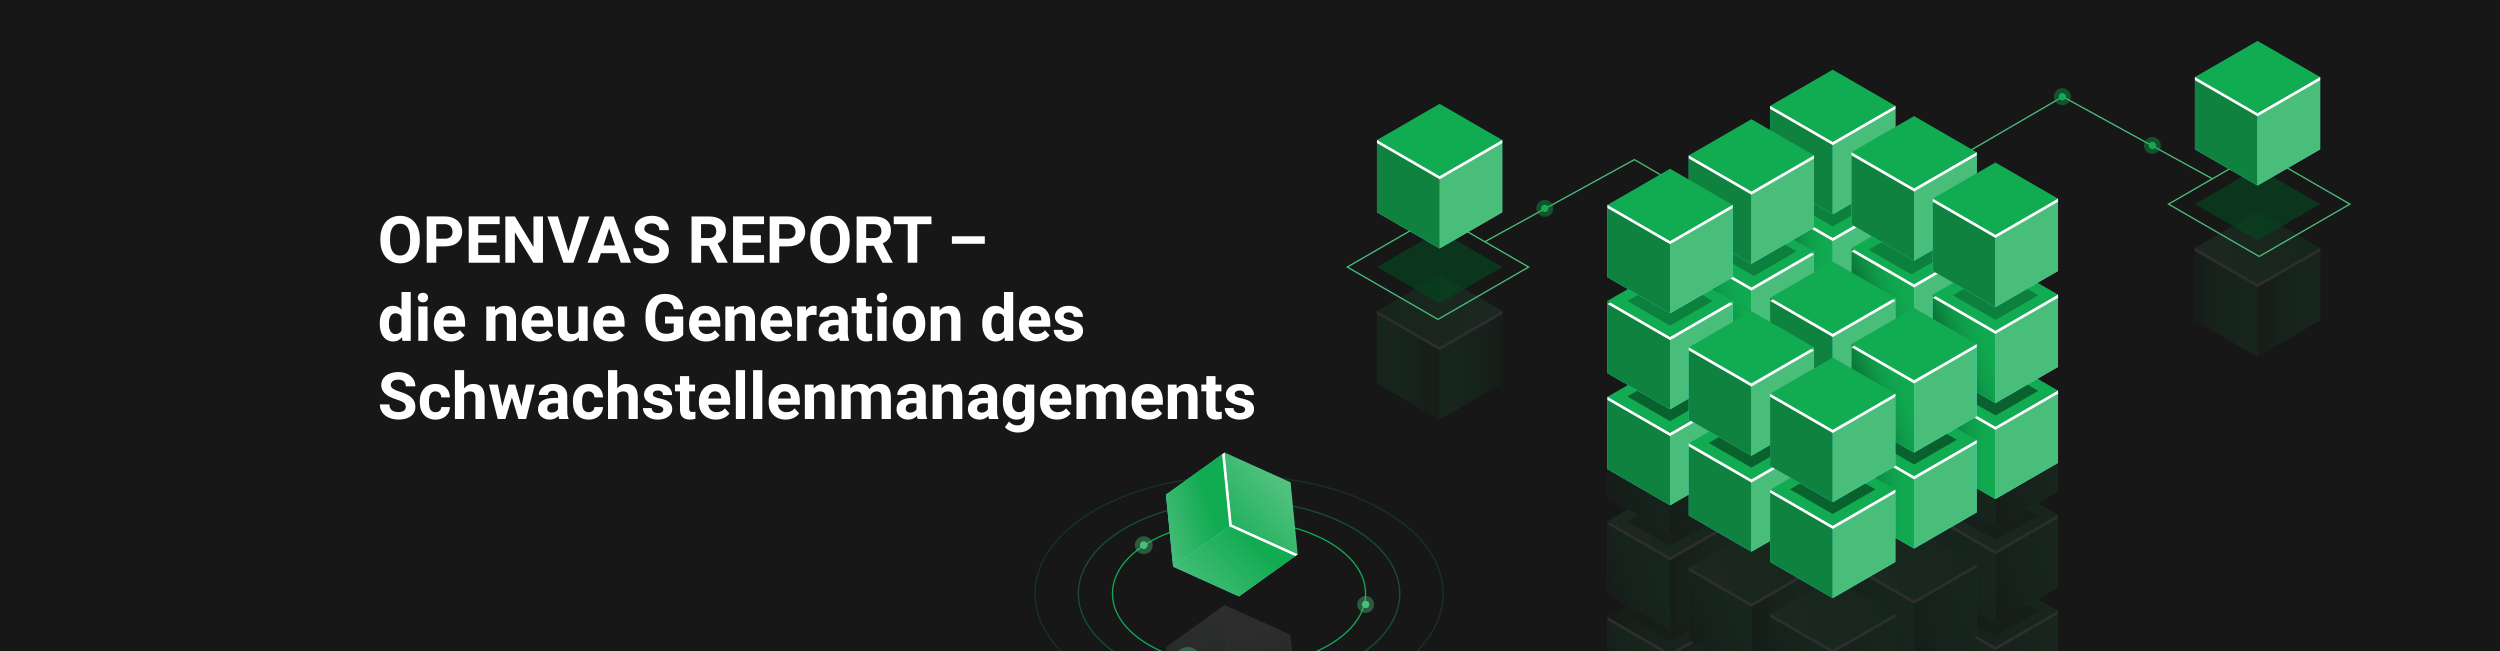 <?xml version="1.0" encoding="UTF-8"?> <svg xmlns="http://www.w3.org/2000/svg" xmlns:xlink="http://www.w3.org/1999/xlink" viewBox="0 0 1920 500"><defs><style> .cls-1 { fill: none; } .cls-2 { fill: url(#V1); } .cls-3 { fill: url(#V2); } .cls-4 { fill: url(#V1-6); } .cls-5 { fill: url(#V1-5); } .cls-6 { fill: url(#V1-7); } .cls-7 { fill: url(#V1-8); } .cls-8 { fill: url(#V1-9); } .cls-9 { fill: url(#V1-4); } .cls-10 { fill: url(#V1-3); } .cls-11 { fill: url(#V1-2); } .cls-12 { fill: url(#V2-3); } .cls-13 { fill: url(#V2-2); } .cls-14 { fill: url(#V2-8); } .cls-15 { fill: url(#V2-9); } .cls-16 { fill: url(#V2-4); } .cls-17 { fill: url(#V2-6); } .cls-18 { fill: url(#V2-7); } .cls-19 { fill: url(#V2-5); } .cls-20 { fill: url(#Unbenannter_Verlauf_7); } .cls-21 { fill: url(#V1-44); } .cls-22 { fill: url(#V1-41); } .cls-23 { fill: url(#V1-47); } .cls-24 { fill: url(#V1-43); } .cls-25 { fill: url(#V1-45); } .cls-26 { fill: url(#V1-42); } .cls-27 { fill: url(#V1-40); } .cls-28 { fill: url(#V1-46); } .cls-29 { fill: url(#V1-17); } .cls-30 { fill: url(#V1-11); } .cls-31 { fill: url(#V1-12); } .cls-32 { fill: url(#V1-10); } .cls-33 { fill: url(#V1-20); } .cls-34 { fill: url(#V1-27); } .cls-35 { fill: url(#V1-21); } .cls-36 { fill: url(#V1-22); } .cls-37 { fill: url(#V1-18); } .cls-38 { fill: url(#V1-16); } .cls-39 { fill: url(#V1-14); } .cls-40 { fill: url(#V1-19); } .cls-41 { fill: url(#V1-15); } .cls-42 { fill: url(#V1-13); } .cls-43 { fill: url(#V1-25); } .cls-44 { fill: url(#V1-24); } .cls-45 { fill: url(#V1-26); } .cls-46 { fill: url(#V1-29); } .cls-47 { fill: url(#V1-28); } .cls-48 { fill: url(#V1-23); } .cls-49 { fill: url(#V1-33); } .cls-50 { fill: url(#V1-39); } .cls-51 { fill: url(#V1-38); } .cls-52 { fill: url(#V1-36); } .cls-53 { fill: url(#V1-35); } .cls-54 { fill: url(#V1-34); } .cls-55 { fill: url(#V1-32); } .cls-56 { fill: url(#V1-30); } .cls-57 { fill: url(#V1-31); } .cls-58 { fill: url(#V1-37); } .cls-59 { fill: url(#V2-12); } .cls-60 { fill: url(#V2-11); } .cls-61 { fill: url(#V2-17); } .cls-62 { fill: url(#V2-16); } .cls-63 { fill: url(#V2-15); } .cls-64 { fill: url(#V2-10); } .cls-65 { fill: url(#V2-14); } .cls-66 { fill: url(#V2-13); } .cls-67 { fill: #171717; } .cls-68, .cls-69, .cls-70, .cls-71 { fill: #11ab51; } .cls-68, .cls-72, .cls-73, .cls-74 { opacity: .4; } .cls-69 { opacity: .2; } .cls-75, .cls-76, .cls-74 { fill: #49be7a; } .cls-77 { isolation: isolate; } .cls-70, .cls-76 { mix-blend-mode: lighten; } .cls-72 { fill: #03002d; } .cls-78 { fill: #0e823e; } .cls-79 { fill: #fff; } .cls-80 { fill: #2fd3c7; } .cls-81 { opacity: .1; } .cls-82 { fill: url(#Unbenannter_Verlauf_23-2); } .cls-83 { fill: url(#Unbenannter_Verlauf_23-3); } .cls-84 { fill: url(#Unbenannter_Verlauf_23); } .cls-85 { opacity: .7; } .cls-85, .cls-73 { fill: #074320; } .cls-86 { clip-path: url(#clippath); } .cls-87 { fill: #42e8e0; } </style><clipPath id="clippath"><rect class="cls-1" width="1920" height="500"></rect></clipPath><linearGradient id="V1" x1="1484.38" y1="510.71" x2="1532.47" y2="510.71" gradientUnits="userSpaceOnUse"><stop offset="0" stop-color="#074320"></stop><stop offset=".06" stop-color="#085126"></stop><stop offset=".23" stop-color="#0b7135"></stop><stop offset=".41" stop-color="#0d8a41"></stop><stop offset=".59" stop-color="#0f9c4a"></stop><stop offset=".78" stop-color="#10a74f"></stop><stop offset="1" stop-color="#11ab51"></stop></linearGradient><linearGradient id="V1-2" data-name="V1" x1="1521.69" y1="523.89" x2="1591.33" y2="497.52" xlink:href="#V1"></linearGradient><linearGradient id="V1-3" data-name="V1" y1="469.06" x2="1580.56" y2="469.06" xlink:href="#V1"></linearGradient><linearGradient id="V1-4" data-name="V1" x1="1421.91" y1="507.11" x2="1518.09" y2="507.11" xlink:href="#V1"></linearGradient><linearGradient id="V1-5" data-name="V1" x1="1232.93" y1="525.22" x2="1284.18" y2="505.82" xlink:href="#V1"></linearGradient><linearGradient id="V1-6" data-name="V1" x1="1282.6" y1="515.52" x2="1330.69" y2="515.52" xlink:href="#V1"></linearGradient><linearGradient id="V1-7" data-name="V1" x1="1234.51" y1="473.88" x2="1330.69" y2="473.88" xlink:href="#V1"></linearGradient><linearGradient id="V1-8" data-name="V1" x1="1296.97" y1="509.52" x2="1393.16" y2="509.52" xlink:href="#V1"></linearGradient><linearGradient id="V1-9" data-name="V1" x1="1359.44" y1="365.73" x2="1407.53" y2="365.73" xlink:href="#V1"></linearGradient><linearGradient id="V1-10" data-name="V1" x1="1407.53" y1="365.73" x2="1455.62" y2="365.73" xlink:href="#V1"></linearGradient><linearGradient id="V2" x1="1365.47" y1="340" x2="1449.59" y2="308.16" gradientUnits="userSpaceOnUse"><stop offset="0" stop-color="#49be7a"></stop><stop offset=".68" stop-color="#23b15e"></stop><stop offset="1" stop-color="#11ab51"></stop></linearGradient><linearGradient id="V1-11" data-name="V1" x1="1420.33" y1="411.07" x2="1471.58" y2="391.67" xlink:href="#V1"></linearGradient><linearGradient id="V1-12" data-name="V1" x1="1470" y1="401.37" x2="1518.09" y2="401.37" xlink:href="#V1"></linearGradient><linearGradient id="V2-2" data-name="V2" x1="1427.94" y1="375.65" x2="1512.06" y2="343.8" xlink:href="#V2"></linearGradient><linearGradient id="V1-13" data-name="V1" x1="1482.79" y1="446.71" x2="1534.05" y2="427.31" xlink:href="#V1"></linearGradient><linearGradient id="V1-14" data-name="V1" x1="1521.69" y1="450.19" x2="1591.33" y2="423.83" xlink:href="#V1"></linearGradient><linearGradient id="V2-3" data-name="V2" x1="1490.4" y1="411.29" x2="1574.53" y2="379.44" xlink:href="#V2"></linearGradient><linearGradient id="V1-15" data-name="V1" x1="1295.39" y1="413.48" x2="1346.65" y2="394.08" xlink:href="#V1"></linearGradient><linearGradient id="V1-16" data-name="V1" x1="1345.07" y1="403.78" x2="1393.16" y2="403.78" xlink:href="#V1"></linearGradient><linearGradient id="V2-4" data-name="V2" x1="1303" y1="378.06" x2="1387.13" y2="346.21" xlink:href="#V2"></linearGradient><linearGradient id="V1-17" data-name="V1" x1="1357.86" y1="449.12" x2="1409.11" y2="429.72" xlink:href="#V1"></linearGradient><linearGradient id="V1-18" data-name="V1" x1="1407.53" y1="439.42" x2="1455.62" y2="439.42" xlink:href="#V1"></linearGradient><linearGradient id="V2-5" data-name="V2" x1="1365.47" y1="413.7" x2="1449.59" y2="381.85" xlink:href="#V2"></linearGradient><linearGradient id="V1-19" data-name="V1" x1="1420.33" y1="484.76" x2="1471.58" y2="465.36" xlink:href="#V1"></linearGradient><linearGradient id="V1-20" data-name="V1" x1="1459.22" y1="488.24" x2="1528.87" y2="461.88" xlink:href="#V1"></linearGradient><linearGradient id="V2-6" data-name="V2" x1="1427.94" y1="449.34" x2="1512.06" y2="417.5" xlink:href="#V2"></linearGradient><linearGradient id="V1-21" data-name="V1" x1="1232.93" y1="451.53" x2="1284.18" y2="432.13" xlink:href="#V1"></linearGradient><linearGradient id="V1-22" data-name="V1" x1="1282.6" y1="441.83" x2="1330.69" y2="441.83" xlink:href="#V1"></linearGradient><linearGradient id="V2-7" data-name="V2" x1="1240.54" y1="416.11" x2="1324.66" y2="384.26" xlink:href="#V2"></linearGradient><linearGradient id="V1-23" data-name="V1" x1="1295.39" y1="487.17" x2="1346.65" y2="467.77" xlink:href="#V1"></linearGradient><linearGradient id="V1-24" data-name="V1" x1="1345.07" y1="477.47" x2="1393.16" y2="477.47" xlink:href="#V1"></linearGradient><linearGradient id="V2-8" data-name="V2" x1="1303" y1="451.75" x2="1387.13" y2="419.9" xlink:href="#V2"></linearGradient><linearGradient id="V1-25" data-name="V1" x1="1357.86" y1="522.82" x2="1409.11" y2="503.41" xlink:href="#V1"></linearGradient><linearGradient id="V1-26" data-name="V1" x1="1396.76" y1="526.3" x2="1466.4" y2="499.93" xlink:href="#V1"></linearGradient><linearGradient id="V2-9" data-name="V2" x1="1365.47" y1="487.39" x2="1449.59" y2="455.55" xlink:href="#V2"></linearGradient><linearGradient id="V1-27" data-name="V1" x1="1357.86" y1="301.74" x2="1409.11" y2="282.34" xlink:href="#V1"></linearGradient><linearGradient id="V1-28" data-name="V1" x1="1396.76" y1="305.22" x2="1466.4" y2="278.86" xlink:href="#V1"></linearGradient><linearGradient id="V2-10" data-name="V2" x1="1365.47" y1="266.31" x2="1449.59" y2="234.47" xlink:href="#V2"></linearGradient><linearGradient id="V1-29" data-name="V1" x1="1420.33" y1="337.38" x2="1471.58" y2="317.98" xlink:href="#V1"></linearGradient><linearGradient id="V1-30" data-name="V1" x1="1470" y1="327.68" x2="1518.09" y2="327.68" xlink:href="#V1"></linearGradient><linearGradient id="V2-11" data-name="V2" x1="1427.94" y1="301.95" x2="1512.06" y2="270.11" xlink:href="#V2"></linearGradient><linearGradient id="V1-31" data-name="V1" x1="1482.79" y1="373.02" x2="1534.05" y2="353.62" xlink:href="#V1"></linearGradient><linearGradient id="V1-32" data-name="V1" x1="1521.69" y1="376.5" x2="1591.33" y2="350.14" xlink:href="#V1"></linearGradient><linearGradient id="V2-12" data-name="V2" x1="1490.4" y1="337.6" x2="1574.53" y2="305.75" xlink:href="#V2"></linearGradient><linearGradient id="V1-33" data-name="V1" x1="1295.39" y1="339.79" x2="1346.65" y2="320.39" xlink:href="#V1"></linearGradient><linearGradient id="V1-34" data-name="V1" x1="1334.29" y1="343.27" x2="1403.93" y2="316.91" xlink:href="#V1"></linearGradient><linearGradient id="V2-13" data-name="V2" x1="1303" y1="304.36" x2="1387.13" y2="272.52" xlink:href="#V2"></linearGradient><linearGradient id="V1-35" data-name="V1" x1="1233.69" y1="377.55" x2="1314.26" y2="347.05" xlink:href="#V1"></linearGradient><linearGradient id="V1-36" data-name="V1" x1="1271.82" y1="381.32" x2="1341.47" y2="354.96" xlink:href="#V1"></linearGradient><linearGradient id="V2-14" data-name="V2" x1="1240.54" y1="342.41" x2="1324.66" y2="310.57" xlink:href="#V2"></linearGradient><linearGradient id="V1-37" data-name="V1" x1="1685.7" y1="232.07" x2="1733.79" y2="232.07" xlink:href="#V1"></linearGradient><linearGradient id="V1-38" data-name="V1" x1="1733.79" y1="232.07" x2="1781.88" y2="232.07" xlink:href="#V1"></linearGradient><linearGradient id="V2-15" data-name="V2" x1="1685.7" y1="190.42" x2="1781.88" y2="190.42" xlink:href="#V2"></linearGradient><linearGradient id="V1-39" data-name="V1" x1="4165.28" y1="280.4" x2="4213.37" y2="280.4" gradientTransform="translate(5318.98) rotate(-180) scale(1 -1)" xlink:href="#V1"></linearGradient><linearGradient id="V1-40" data-name="V1" x1="4213.37" y1="280.4" x2="4261.46" y2="280.4" gradientTransform="translate(5318.98) rotate(-180) scale(1 -1)" xlink:href="#V1"></linearGradient><linearGradient id="V2-16" data-name="V2" x1="4165.28" y1="238.76" x2="4261.46" y2="238.76" gradientTransform="translate(5318.98) rotate(-180) scale(1 -1)" xlink:href="#V2"></linearGradient><linearGradient id="V1-41" data-name="V1" y1="341.59" y2="341.59" xlink:href="#V1"></linearGradient><linearGradient id="V1-42" data-name="V1" x1="1421.91" y1="379.64" x2="1470" y2="379.64" xlink:href="#V1"></linearGradient><linearGradient id="V1-43" data-name="V1" x1="1359.44" y1="196.61" x2="1407.53" y2="196.61" xlink:href="#V1"></linearGradient><linearGradient id="V1-44" data-name="V1" x1="1420.33" y1="241.96" x2="1471.58" y2="222.56" xlink:href="#V1"></linearGradient><linearGradient id="V1-45" data-name="V1" x1="1482.79" y1="277.6" x2="1534.05" y2="258.2" xlink:href="#V1"></linearGradient><linearGradient id="V1-46" data-name="V1" x1="1295.39" y1="244.37" x2="1346.65" y2="224.96" xlink:href="#V1"></linearGradient><linearGradient id="V1-47" data-name="V1" x1="1420.33" y1="315.65" x2="1471.58" y2="296.25" xlink:href="#V1"></linearGradient><linearGradient id="V2-17" data-name="V2" x1="888.47" y1="400.88" x2="928.89" y2="388.97" xlink:href="#V2"></linearGradient><linearGradient id="Unbenannter_Verlauf_7" data-name="Unbenannter Verlauf 7" x1="840.17" y1="537.75" x2="963.25" y2="416.15" gradientUnits="userSpaceOnUse"><stop offset="0" stop-color="#a1ddba"></stop><stop offset=".29" stop-color="#7bd09e"></stop><stop offset=".76" stop-color="#35b86b"></stop><stop offset="1" stop-color="#11ab51"></stop></linearGradient><linearGradient id="Unbenannter_Verlauf_23" data-name="Unbenannter Verlauf 23" x1="934.84" y1="417.52" x2="1119.25" y2="248.58" gradientUnits="userSpaceOnUse"><stop offset="0" stop-color="#11ab51"></stop><stop offset=".45" stop-color="#7bd09f"></stop><stop offset=".83" stop-color="#cfeddd"></stop><stop offset="1" stop-color="#f0f9f6"></stop></linearGradient><linearGradient id="Unbenannter_Verlauf_23-2" data-name="Unbenannter Verlauf 23" x1="929.36" y1="567.56" x2="915.72" y2="474.14" xlink:href="#Unbenannter_Verlauf_23"></linearGradient><linearGradient id="Unbenannter_Verlauf_23-3" data-name="Unbenannter Verlauf 23" x1="976.45" y1="547.73" x2="964.93" y2="483.27" xlink:href="#Unbenannter_Verlauf_23"></linearGradient></defs><g class="cls-77"><g id="Ebene_2" data-name="Ebene 2"><g id="Ebene_1-2" data-name="Ebene 1"><rect class="cls-67" width="1920" height="500"></rect><g class="cls-86"><g class="cls-81"><g><polygon class="cls-87" points="1407.53 425.54 1359.44 397.77 1359.44 453.3 1407.53 481.07 1455.62 453.3 1455.62 397.77 1407.53 425.54"></polygon><polygon class="cls-87" points="1407.53 481.07 1359.44 453.3 1359.44 397.77 1407.53 425.54 1407.53 481.07"></polygon><polygon class="cls-80" points="1455.62 453.3 1407.53 481.07 1407.53 425.54 1455.62 397.77 1455.62 453.3"></polygon><polygon class="cls-87" points="1407.53 425.54 1359.44 397.77 1407.53 370.01 1455.62 397.78 1407.53 425.54"></polygon><polygon class="cls-79" points="1407.53 425.54 1361.53 398.98 1359.44 400.18 1407.53 427.95 1455.62 400.18 1453.54 398.98 1407.53 425.54"></polygon></g><g><polygon class="cls-87" points="1470 461.18 1421.91 433.42 1421.91 488.94 1470 516.71 1518.09 488.94 1518.09 433.42 1470 461.18"></polygon><polygon class="cls-87" points="1470 516.71 1421.91 488.95 1421.91 433.42 1470 461.18 1470 516.71"></polygon><polygon class="cls-80" points="1518.09 488.95 1470 516.71 1470 461.18 1518.09 433.42 1518.09 488.95"></polygon><polygon class="cls-87" points="1470 461.18 1421.91 433.42 1470 405.65 1518.09 433.42 1470 461.18"></polygon><polygon class="cls-79" points="1470 461.18 1423.99 434.62 1421.91 435.82 1470 463.59 1518.09 435.83 1516 434.62 1470 461.18"></polygon></g><g><polygon class="cls-87" points="1532.47 496.82 1484.37 469.06 1484.37 524.59 1532.47 552.35 1580.56 524.59 1580.56 469.06 1532.47 496.82"></polygon><polygon class="cls-2" points="1532.47 552.35 1484.38 524.59 1484.38 469.06 1532.47 496.82 1532.47 552.35"></polygon><polygon class="cls-11" points="1580.56 524.59 1532.47 552.35 1532.47 496.82 1580.56 469.06 1580.56 524.59"></polygon><polygon class="cls-10" points="1532.47 496.82 1484.38 469.06 1532.46 441.29 1580.56 469.06 1532.47 496.82"></polygon><polygon class="cls-79" points="1532.47 496.82 1486.46 470.26 1484.37 471.47 1532.47 499.23 1580.56 471.47 1580.56 469.06 1532.47 496.82"></polygon></g><g><polygon class="cls-87" points="1345.07 463.59 1296.97 435.83 1296.97 491.35 1345.07 519.12 1393.16 491.35 1393.16 435.83 1345.07 463.59"></polygon><polygon class="cls-87" points="1345.07 519.12 1296.97 491.35 1296.97 435.83 1345.07 463.59 1345.07 519.12"></polygon><polygon class="cls-80" points="1393.16 491.35 1345.07 519.12 1345.07 463.59 1393.16 435.83 1393.16 491.35"></polygon><polygon class="cls-87" points="1345.07 463.59 1296.97 435.83 1345.06 408.06 1393.16 435.83 1345.07 463.59"></polygon><polygon class="cls-79" points="1345.07 463.59 1299.06 437.03 1296.97 438.23 1345.07 466 1393.16 438.23 1391.07 437.03 1345.07 463.59"></polygon></g><g><polygon class="cls-87" points="1407.53 499.23 1359.44 471.47 1359.44 527 1407.53 554.76 1455.62 527 1455.62 471.47 1407.53 499.23"></polygon><polygon class="cls-87" points="1407.53 554.76 1359.44 527 1359.44 471.47 1407.53 499.23 1407.53 554.76"></polygon><polygon class="cls-80" points="1455.62 527 1407.53 554.76 1407.53 499.23 1455.62 471.47 1455.62 527"></polygon><polygon class="cls-87" points="1407.53 499.23 1359.44 471.47 1407.53 443.7 1455.62 471.47 1407.53 499.23"></polygon><polygon class="cls-79" points="1407.53 499.23 1361.53 472.67 1359.44 473.88 1407.53 501.64 1455.62 473.88 1453.54 472.67 1407.53 499.23"></polygon></g><polygon class="cls-9" points="1470 534.87 1421.91 507.11 1470 479.34 1518.09 507.11 1470 534.87"></polygon><g><polygon class="cls-87" points="1282.6 501.64 1234.51 473.88 1234.51 529.4 1282.6 557.17 1330.69 529.4 1330.69 473.88 1282.6 501.64"></polygon><polygon class="cls-5" points="1282.6 557.17 1234.51 529.4 1234.51 473.88 1282.6 501.64 1282.6 557.17"></polygon><polygon class="cls-4" points="1330.69 529.4 1282.6 557.17 1282.6 501.64 1330.69 473.88 1330.69 529.4"></polygon><polygon class="cls-6" points="1282.6 501.64 1234.51 473.88 1282.6 446.11 1330.69 473.88 1282.6 501.64"></polygon><polygon class="cls-79" points="1282.6 501.64 1234.51 473.88 1234.51 476.28 1282.6 504.05 1330.69 476.29 1328.6 475.08 1282.6 501.64"></polygon></g><polygon class="cls-7" points="1345.07 537.28 1296.97 509.52 1345.06 481.75 1393.16 509.52 1345.07 537.28"></polygon><g><polygon class="cls-87" points="1407.53 351.85 1359.44 324.08 1359.44 379.61 1407.53 407.38 1455.62 379.61 1455.62 324.08 1407.53 351.85"></polygon><polygon class="cls-8" points="1407.53 407.38 1359.44 379.61 1359.44 324.08 1407.53 351.85 1407.53 407.38"></polygon><polygon class="cls-32" points="1455.62 379.61 1407.53 407.38 1407.53 351.85 1455.62 324.08 1455.62 379.61"></polygon><polygon class="cls-3" points="1407.53 351.85 1359.44 324.08 1407.53 296.32 1455.62 324.08 1407.53 351.85"></polygon><polygon class="cls-79" points="1407.53 351.85 1361.53 325.29 1359.44 326.49 1407.53 354.26 1455.62 326.49 1453.54 325.29 1407.53 351.85"></polygon></g><g><polygon class="cls-85" points="1345.07 528.24 1312.26 509.3 1345.07 490.36 1377.87 509.3 1345.07 528.24"></polygon><polygon class="cls-85" points="1470 525.83 1437.19 506.89 1470 487.95 1502.8 506.89 1470 525.83"></polygon><polygon class="cls-85" points="1532.59 488.22 1499.78 469.28 1532.58 450.34 1565.39 469.28 1532.59 488.22"></polygon><polygon class="cls-85" points="1282.6 492.6 1249.79 473.66 1282.6 454.72 1315.4 473.66 1282.6 492.6"></polygon></g><g><polygon class="cls-87" points="1470 387.49 1421.91 359.72 1421.91 415.25 1470 443.02 1518.09 415.25 1518.09 359.72 1470 387.49"></polygon><polygon class="cls-30" points="1470 443.02 1421.91 415.25 1421.91 359.72 1470 387.49 1470 443.02"></polygon><polygon class="cls-31" points="1518.09 415.25 1470 443.02 1470 387.49 1518.09 359.72 1518.09 415.25"></polygon><polygon class="cls-13" points="1470 387.49 1421.91 359.72 1470 331.96 1518.09 359.72 1470 387.49"></polygon><polygon class="cls-79" points="1470 387.49 1423.99 360.93 1421.91 362.13 1470 389.9 1518.09 362.13 1516 360.93 1470 387.49"></polygon></g><g><polygon class="cls-87" points="1532.47 423.13 1484.37 395.37 1484.37 450.89 1532.47 478.66 1580.56 450.89 1580.56 395.37 1532.47 423.13"></polygon><polygon class="cls-42" points="1532.47 478.66 1484.38 450.89 1484.38 395.37 1532.47 423.13 1532.47 478.66"></polygon><polygon class="cls-39" points="1580.56 450.89 1532.47 478.66 1532.47 423.13 1580.56 395.37 1580.56 450.89"></polygon><polygon class="cls-12" points="1532.47 423.13 1484.38 395.37 1532.46 367.6 1580.56 395.37 1532.47 423.13"></polygon><polygon class="cls-79" points="1532.47 423.13 1486.46 396.57 1484.37 397.77 1532.47 425.54 1580.56 397.78 1580.56 395.37 1532.47 423.13"></polygon></g><g><polygon class="cls-87" points="1345.07 389.9 1296.97 362.13 1296.97 417.66 1345.07 445.43 1393.16 417.66 1393.16 362.13 1345.07 389.9"></polygon><polygon class="cls-41" points="1345.07 445.43 1296.97 417.66 1296.97 362.13 1345.07 389.9 1345.07 445.43"></polygon><polygon class="cls-38" points="1393.16 417.66 1345.07 445.43 1345.07 389.9 1393.16 362.13 1393.16 417.66"></polygon><polygon class="cls-16" points="1345.07 389.9 1296.97 362.13 1345.06 334.37 1393.16 362.13 1345.07 389.9"></polygon><polygon class="cls-79" points="1345.07 389.9 1299.06 363.34 1296.97 364.54 1345.07 392.31 1393.16 364.54 1391.07 363.34 1345.07 389.9"></polygon></g><g><polygon class="cls-87" points="1407.53 425.54 1359.44 397.77 1359.44 453.3 1407.53 481.07 1455.62 453.3 1455.62 397.77 1407.53 425.54"></polygon><polygon class="cls-29" points="1407.53 481.07 1359.44 453.3 1359.44 397.77 1407.53 425.54 1407.53 481.07"></polygon><polygon class="cls-37" points="1455.62 453.3 1407.53 481.07 1407.53 425.54 1455.62 397.77 1455.62 453.3"></polygon><polygon class="cls-19" points="1407.53 425.54 1359.44 397.77 1407.53 370.01 1455.62 397.78 1407.53 425.54"></polygon><polygon class="cls-79" points="1407.53 425.54 1361.53 398.98 1359.44 400.18 1407.53 427.95 1455.62 400.18 1453.54 398.98 1407.53 425.54"></polygon></g><g><polygon class="cls-87" points="1470 461.18 1421.91 433.42 1421.91 488.95 1470 516.71 1518.09 488.95 1518.09 433.42 1470 461.18"></polygon><polygon class="cls-40" points="1470 516.71 1421.91 488.95 1421.91 433.42 1470 461.18 1470 516.71"></polygon><polygon class="cls-33" points="1518.09 488.95 1470 516.71 1470 461.18 1518.09 433.42 1518.09 488.95"></polygon><polygon class="cls-17" points="1470 461.18 1421.91 433.42 1470 405.65 1518.09 433.42 1470 461.18"></polygon><polygon class="cls-79" points="1470 461.18 1423.99 434.62 1421.91 435.82 1470 463.59 1518.09 435.83 1518.09 433.42 1470 461.18"></polygon></g><g><polygon class="cls-87" points="1282.6 427.95 1234.51 400.18 1234.51 455.71 1282.6 483.48 1330.69 455.71 1330.69 400.18 1282.6 427.95"></polygon><polygon class="cls-35" points="1282.6 483.48 1234.51 455.71 1234.51 400.18 1282.6 427.95 1282.6 483.48"></polygon><polygon class="cls-36" points="1330.69 455.71 1282.6 483.48 1282.6 427.95 1330.69 400.18 1330.69 455.71"></polygon><polygon class="cls-18" points="1282.6 427.95 1234.51 400.18 1282.6 372.42 1330.69 400.18 1282.6 427.95"></polygon><polygon class="cls-79" points="1282.6 427.95 1236.59 401.39 1234.51 402.59 1282.6 430.36 1330.69 402.59 1328.6 401.39 1282.6 427.95"></polygon></g><g><polygon class="cls-87" points="1345.07 463.59 1296.97 435.83 1296.97 491.35 1345.07 519.12 1393.16 491.35 1393.16 435.83 1345.07 463.59"></polygon><polygon class="cls-48" points="1345.07 519.12 1296.97 491.35 1296.97 435.83 1345.07 463.59 1345.07 519.12"></polygon><polygon class="cls-44" points="1393.16 491.35 1345.07 519.12 1345.07 463.59 1393.16 435.83 1393.16 491.35"></polygon><polygon class="cls-14" points="1345.07 463.59 1296.97 435.83 1345.06 408.06 1393.16 435.83 1345.07 463.59"></polygon><polygon class="cls-79" points="1345.07 463.59 1296.97 435.83 1296.97 438.23 1345.07 466 1393.16 438.23 1391.07 437.03 1345.07 463.59"></polygon></g><g><polygon class="cls-87" points="1407.53 499.23 1359.44 471.47 1359.44 527 1407.53 554.76 1455.62 527 1455.62 471.47 1407.53 499.23"></polygon><polygon class="cls-43" points="1407.53 554.76 1359.44 527 1359.44 471.47 1407.53 499.23 1407.53 554.76"></polygon><polygon class="cls-45" points="1455.62 527 1407.53 554.76 1407.53 499.23 1455.62 471.47 1455.62 527"></polygon><polygon class="cls-15" points="1407.53 499.23 1359.44 471.47 1407.53 443.7 1455.62 471.47 1407.53 499.23"></polygon><polygon class="cls-79" points="1407.53 499.23 1359.44 471.47 1359.44 473.88 1407.53 501.64 1455.62 473.88 1455.62 471.47 1407.53 499.23"></polygon></g><g><polygon class="cls-85" points="1532.59 414.85 1499.78 395.91 1532.58 376.97 1565.39 395.91 1532.59 414.85"></polygon><polygon class="cls-85" points="1282.6 419.23 1249.79 400.29 1282.6 381.35 1315.4 400.29 1282.6 419.23"></polygon><polygon class="cls-85" points="1346.96 381.07 1314.16 362.13 1346.96 343.19 1379.77 362.13 1346.96 381.07"></polygon><polygon class="cls-85" points="1407.53 343.02 1374.73 324.08 1407.53 305.14 1440.34 324.08 1407.53 343.02"></polygon><polygon class="cls-85" points="1467.88 379.87 1435.08 360.93 1467.88 341.99 1500.69 360.93 1467.88 379.87"></polygon></g><g><polygon class="cls-87" points="1407.53 278.16 1359.44 250.39 1359.44 305.92 1407.53 333.68 1455.62 305.92 1455.62 250.39 1407.53 278.16"></polygon><polygon class="cls-34" points="1407.53 333.68 1359.44 305.92 1359.44 250.39 1407.53 278.16 1407.53 333.68"></polygon><polygon class="cls-47" points="1455.62 305.92 1407.53 333.68 1407.53 278.16 1455.62 250.39 1455.62 305.92"></polygon><polygon class="cls-64" points="1407.53 278.16 1359.44 250.39 1407.53 222.63 1455.62 250.39 1407.53 278.16"></polygon><polygon class="cls-79" points="1407.53 278.16 1359.44 250.39 1359.44 252.8 1407.53 280.56 1455.62 252.8 1455.62 250.39 1407.53 278.16"></polygon></g><g><polygon class="cls-87" points="1470 313.8 1421.91 286.03 1421.91 341.56 1470 369.33 1518.09 341.56 1518.09 286.03 1470 313.8"></polygon><polygon class="cls-46" points="1470 369.33 1421.91 341.56 1421.91 286.03 1470 313.8 1470 369.33"></polygon><polygon class="cls-56" points="1518.09 341.56 1470 369.33 1470 313.8 1518.09 286.03 1518.09 341.56"></polygon><polygon class="cls-60" points="1470 313.8 1421.91 286.03 1470 258.27 1518.09 286.03 1470 313.8"></polygon><polygon class="cls-79" points="1470 313.8 1421.91 286.03 1421.91 288.44 1470 316.21 1518.09 288.44 1518.09 286.03 1470 313.8"></polygon></g><g><polygon class="cls-87" points="1532.47 349.44 1484.37 321.67 1484.37 377.2 1532.47 404.97 1580.56 377.2 1580.56 321.67 1532.47 349.44"></polygon><polygon class="cls-57" points="1532.47 404.97 1484.38 377.2 1484.38 321.67 1532.47 349.44 1532.47 404.97"></polygon><polygon class="cls-55" points="1580.56 377.2 1532.47 404.97 1532.47 349.44 1580.56 321.67 1580.56 377.2"></polygon><polygon class="cls-59" points="1532.47 349.44 1484.38 321.67 1532.46 293.91 1580.56 321.67 1532.47 349.44"></polygon><polygon class="cls-79" points="1532.47 349.44 1484.37 321.67 1484.37 324.08 1532.47 351.85 1580.56 324.08 1580.56 321.67 1532.47 349.44"></polygon></g><g><polygon class="cls-87" points="1345.07 316.21 1296.97 288.44 1296.97 343.97 1345.07 371.73 1393.16 343.97 1393.16 288.44 1345.07 316.21"></polygon><polygon class="cls-49" points="1345.07 371.73 1296.97 343.97 1296.97 288.44 1345.07 316.21 1345.07 371.73"></polygon><polygon class="cls-54" points="1393.16 343.97 1345.07 371.73 1345.07 316.21 1393.16 288.44 1393.16 343.97"></polygon><polygon class="cls-66" points="1345.07 316.21 1296.97 288.44 1345.06 260.68 1393.16 288.44 1345.07 316.21"></polygon><polygon class="cls-79" points="1345.07 316.21 1296.97 288.44 1296.97 290.85 1345.07 318.61 1393.16 290.85 1393.16 288.44 1345.07 316.21"></polygon></g><g><polygon class="cls-87" points="1282.6 354.26 1234.51 326.49 1234.51 382.02 1282.6 409.79 1330.69 382.02 1330.69 326.49 1282.6 354.26"></polygon><polygon class="cls-53" points="1282.6 409.79 1234.51 382.02 1234.51 326.49 1282.6 354.26 1282.6 409.79"></polygon><polygon class="cls-52" points="1330.69 382.02 1282.6 409.79 1282.6 354.26 1330.69 326.49 1330.69 382.02"></polygon><polygon class="cls-65" points="1282.6 354.26 1234.51 326.49 1282.6 298.73 1330.69 326.49 1282.6 354.26"></polygon><polygon class="cls-79" points="1282.6 354.26 1234.51 326.49 1234.51 328.9 1282.6 356.67 1330.69 328.9 1330.69 326.49 1282.6 354.26"></polygon></g></g><polygon class="cls-75" points="1473.46 139.25 1472.95 138.37 1584.17 73.68 1584.42 73.81 1699.34 136.87 1698.85 137.76 1584.19 74.84 1473.46 139.25"></polygon><g><g class="cls-81"><polygon class="cls-87" points="1733.79 218.18 1685.7 190.42 1685.7 245.95 1733.79 273.71 1781.88 245.95 1781.88 190.42 1733.79 218.18"></polygon><polygon class="cls-58" points="1733.79 273.71 1685.7 245.95 1685.7 190.42 1733.79 218.18 1733.79 273.71"></polygon><polygon class="cls-51" points="1781.88 245.95 1733.79 273.71 1733.79 218.18 1781.88 190.42 1781.88 245.95"></polygon><polygon class="cls-63" points="1733.79 218.18 1685.7 190.42 1733.79 162.65 1781.88 190.42 1733.79 218.18"></polygon><polygon class="cls-79" points="1733.79 218.18 1685.7 190.42 1685.7 192.83 1733.79 220.59 1781.88 192.83 1781.88 190.42 1733.79 218.18"></polygon></g><path class="cls-76" d="M1735.06,197.55l-.25-.15-70.4-40.64.76-.44,69.89-40.35.25.15,70.4,40.64-.76.44-69.89,40.35ZM1666.42,156.76l68.63,39.62,68.63-39.62-68.63-39.62-68.63,39.62Z"></path><polygon class="cls-85" points="1733.79 184.52 1685.7 156.76 1733.79 128.99 1781.88 156.76 1733.79 184.52"></polygon><polygon class="cls-87" points="1733.79 86.94 1685.7 59.17 1685.7 114.7 1733.79 142.46 1781.88 114.7 1781.88 59.17 1733.79 86.94"></polygon><polygon class="cls-78" points="1733.79 142.47 1685.7 114.7 1685.7 59.17 1733.79 86.94 1733.79 142.47"></polygon><polygon class="cls-75" points="1781.88 114.7 1733.79 142.47 1733.79 86.94 1781.88 59.17 1781.88 114.7"></polygon><polygon class="cls-71" points="1733.79 86.94 1685.7 59.17 1733.79 31.41 1781.88 59.17 1733.79 86.94"></polygon><polygon class="cls-79" points="1733.79 86.94 1685.7 59.17 1685.7 61.58 1733.79 89.34 1781.88 61.58 1781.88 59.17 1733.79 86.94"></polygon></g><g><polygon class="cls-75" points="1365.93 187.58 1366.44 186.71 1255.22 122.01 1254.97 122.15 1140.06 185.21 1140.54 186.09 1255.21 123.17 1365.93 187.58"></polygon><g><g class="cls-81"><polygon class="cls-87" points="1105.61 266.52 1153.7 238.75 1153.7 294.28 1105.61 322.05 1057.52 294.28 1057.52 238.75 1105.61 266.52"></polygon><polygon class="cls-50" points="1105.61 322.05 1153.7 294.28 1153.7 238.75 1105.61 266.52 1105.61 322.05"></polygon><polygon class="cls-27" points="1057.52 294.28 1105.61 322.05 1105.61 266.52 1057.52 238.75 1057.52 294.28"></polygon><polygon class="cls-62" points="1105.61 266.52 1153.7 238.75 1105.61 210.99 1057.52 238.76 1105.61 266.52"></polygon><polygon class="cls-79" points="1105.61 266.52 1153.7 238.75 1153.7 241.16 1105.61 268.93 1057.52 241.16 1057.52 238.75 1105.61 266.52"></polygon></g><path class="cls-76" d="M1034.45,205.53l-.76-.44,70.4-40.64.25-.15,69.89,40.35.76.44-70.4,40.64-.25.15-69.89-40.35ZM1104.34,165.47l-68.63,39.62,68.63,39.62,68.63-39.62-68.63-39.62Z"></path><polygon class="cls-85" points="1105.61 232.86 1153.7 205.09 1105.61 177.33 1057.52 205.1 1105.61 232.86"></polygon><polygon class="cls-87" points="1105.61 135.27 1153.7 107.51 1153.7 163.04 1105.61 190.8 1057.52 163.04 1057.52 107.51 1105.61 135.27"></polygon><polygon class="cls-75" points="1105.61 190.8 1153.7 163.04 1153.7 107.51 1105.61 135.27 1105.61 190.8"></polygon><polygon class="cls-78" points="1057.52 163.04 1105.61 190.8 1105.61 135.27 1057.52 107.51 1057.52 163.04"></polygon><polygon class="cls-71" points="1105.61 135.27 1153.7 107.51 1105.61 79.74 1057.52 107.51 1105.61 135.27"></polygon><polygon class="cls-79" points="1105.61 135.27 1153.7 107.51 1153.7 109.91 1105.61 137.68 1057.52 109.92 1057.52 107.51 1105.61 135.27"></polygon></g><g><path class="cls-68" d="M1192.88,160.02c0,3.58-2.91,6.49-6.49,6.49s-6.49-2.91-6.49-6.49c0-3.58,2.91-6.49,6.49-6.49s6.49,2.91,6.49,6.49Z"></path><path class="cls-70" d="M1189.2,160.02c0,1.56-1.26,2.82-2.82,2.82s-2.82-1.26-2.82-2.82c0-1.56,1.26-2.82,2.82-2.82s2.82,1.26,2.82,2.82Z"></path></g></g><g><g><polygon class="cls-87" points="1407.53 256.43 1359.44 228.66 1359.44 284.19 1407.53 311.95 1455.62 284.19 1455.62 228.66 1407.53 256.43"></polygon><polygon class="cls-87" points="1407.53 311.95 1359.44 284.19 1359.44 228.66 1407.53 256.43 1407.53 311.95"></polygon><polygon class="cls-80" points="1455.62 284.19 1407.53 311.95 1407.53 256.43 1455.62 228.66 1455.62 284.19"></polygon><polygon class="cls-87" points="1407.53 256.43 1359.44 228.66 1407.53 200.9 1455.62 228.66 1407.53 256.43"></polygon><polygon class="cls-79" points="1407.53 256.43 1361.53 229.86 1359.44 231.07 1407.53 258.83 1455.62 231.07 1453.54 229.87 1407.53 256.43"></polygon></g><g><polygon class="cls-87" points="1470 292.07 1421.91 264.3 1421.91 319.83 1470 347.6 1518.09 319.83 1518.09 264.3 1470 292.07"></polygon><polygon class="cls-87" points="1470 347.6 1421.91 319.83 1421.91 264.3 1470 292.07 1470 347.6"></polygon><polygon class="cls-80" points="1518.09 319.83 1470 347.6 1470 292.07 1518.09 264.3 1518.09 319.83"></polygon><polygon class="cls-87" points="1470 292.07 1421.91 264.3 1470 236.54 1518.09 264.3 1470 292.07"></polygon><polygon class="cls-79" points="1470 292.07 1423.99 265.51 1421.91 266.71 1470 294.48 1518.09 266.71 1516 265.51 1470 292.07"></polygon></g><g><polygon class="cls-87" points="1532.47 327.71 1484.37 299.94 1484.37 355.47 1532.47 383.24 1580.56 355.47 1580.56 299.94 1532.47 327.71"></polygon><polygon class="cls-22" points="1532.47 383.24 1484.38 355.47 1484.38 299.94 1532.47 327.71 1532.47 383.24"></polygon><polygon class="cls-75" points="1580.56 355.47 1532.47 383.24 1532.47 327.71 1580.56 299.94 1580.56 355.47"></polygon><polygon class="cls-71" points="1532.47 327.71 1484.38 299.94 1532.46 272.18 1580.56 299.94 1532.47 327.71"></polygon><polygon class="cls-79" points="1532.47 327.71 1486.46 301.15 1484.37 302.35 1532.47 330.12 1580.56 302.35 1580.56 299.94 1532.47 327.71"></polygon></g><g><polygon class="cls-87" points="1345.07 294.48 1296.97 266.71 1296.97 322.24 1345.07 350 1393.16 322.24 1393.16 266.71 1345.07 294.48"></polygon><polygon class="cls-87" points="1345.07 350 1296.97 322.24 1296.97 266.71 1345.07 294.48 1345.07 350"></polygon><polygon class="cls-80" points="1393.16 322.24 1345.07 350 1345.07 294.48 1393.16 266.71 1393.16 322.24"></polygon><polygon class="cls-87" points="1345.07 294.48 1296.97 266.71 1345.06 238.95 1393.16 266.71 1345.07 294.48"></polygon><polygon class="cls-79" points="1345.07 294.48 1299.06 267.92 1296.97 269.12 1345.07 296.88 1393.16 269.12 1391.07 267.92 1345.07 294.48"></polygon></g><g><polygon class="cls-87" points="1407.53 330.12 1359.44 302.35 1359.44 357.88 1407.53 385.65 1455.62 357.88 1455.62 302.35 1407.53 330.12"></polygon><polygon class="cls-87" points="1407.53 385.65 1359.44 357.88 1359.44 302.35 1407.53 330.12 1407.53 385.65"></polygon><polygon class="cls-80" points="1455.62 357.88 1407.53 385.65 1407.53 330.12 1455.62 302.35 1455.62 357.88"></polygon><polygon class="cls-87" points="1407.53 330.12 1359.44 302.35 1407.53 274.59 1455.62 302.35 1407.53 330.12"></polygon><polygon class="cls-79" points="1407.53 330.12 1361.53 303.56 1359.44 304.76 1407.53 332.53 1455.62 304.76 1453.54 303.56 1407.53 330.12"></polygon></g><g><polygon class="cls-87" points="1470 365.76 1421.91 337.99 1421.91 393.52 1470 421.29 1518.09 393.52 1518.09 337.99 1470 365.76"></polygon><polygon class="cls-26" points="1470 421.29 1421.91 393.52 1421.91 337.99 1470 365.76 1470 421.29"></polygon><polygon class="cls-75" points="1518.09 393.52 1470 421.29 1470 365.76 1518.09 337.99 1518.09 393.52"></polygon><polygon class="cls-71" points="1470 365.76 1421.91 337.99 1470 310.23 1518.09 338 1470 365.76"></polygon><polygon class="cls-79" points="1470 365.76 1423.99 339.2 1421.91 340.4 1470 368.17 1518.09 340.4 1518.09 337.99 1470 365.76"></polygon></g><g><polygon class="cls-87" points="1282.6 332.53 1234.51 304.76 1234.51 360.29 1282.6 388.06 1330.69 360.29 1330.69 304.76 1282.6 332.53"></polygon><polygon class="cls-78" points="1282.6 388.06 1234.51 360.29 1234.51 304.76 1282.6 332.53 1282.6 388.06"></polygon><polygon class="cls-75" points="1330.69 360.29 1282.6 388.06 1282.6 332.53 1330.69 304.76 1330.69 360.29"></polygon><polygon class="cls-71" points="1282.6 332.53 1234.51 304.76 1282.6 277 1330.69 304.76 1282.6 332.53"></polygon><polygon class="cls-79" points="1282.6 332.53 1234.51 304.76 1234.51 307.17 1282.6 334.94 1330.69 307.17 1328.6 305.97 1282.6 332.53"></polygon></g><g><polygon class="cls-87" points="1345.07 368.17 1296.97 340.4 1296.97 395.93 1345.07 423.7 1393.16 395.93 1393.16 340.4 1345.07 368.17"></polygon><polygon class="cls-78" points="1345.07 423.7 1296.97 395.93 1296.97 340.4 1345.07 368.17 1345.07 423.7"></polygon><polygon class="cls-75" points="1393.16 395.93 1345.07 423.7 1345.07 368.17 1393.16 340.4 1393.16 395.93"></polygon><polygon class="cls-71" points="1345.07 368.17 1296.97 340.4 1345.06 312.64 1393.16 340.4 1345.07 368.17"></polygon><polygon class="cls-79" points="1345.07 368.17 1296.97 340.4 1296.97 342.81 1345.07 370.58 1393.16 342.81 1391.07 341.61 1345.07 368.17"></polygon></g><g><polygon class="cls-87" points="1407.53 403.81 1359.44 376.05 1359.44 431.57 1407.53 459.34 1455.62 431.57 1455.62 376.05 1407.53 403.81"></polygon><polygon class="cls-78" points="1407.53 459.34 1359.44 431.57 1359.44 376.05 1407.53 403.81 1407.53 459.34"></polygon><polygon class="cls-75" points="1455.62 431.57 1407.53 459.34 1407.53 403.81 1455.62 376.05 1455.62 431.57"></polygon><polygon class="cls-71" points="1407.53 403.81 1359.44 376.05 1407.53 348.28 1455.62 376.05 1407.53 403.81"></polygon><polygon class="cls-79" points="1407.53 403.81 1359.44 376.04 1359.44 378.45 1407.53 406.22 1455.62 378.45 1455.62 376.05 1407.53 403.81"></polygon></g><g><polygon class="cls-87" points="1407.53 182.73 1359.44 154.97 1359.44 210.5 1407.53 238.26 1455.62 210.5 1455.62 154.97 1407.53 182.73"></polygon><polygon class="cls-24" points="1407.53 238.26 1359.44 210.5 1359.44 154.97 1407.53 182.73 1407.53 238.26"></polygon><polygon class="cls-75" points="1455.62 210.5 1407.53 238.26 1407.53 182.73 1455.62 154.97 1455.62 210.5"></polygon><polygon class="cls-71" points="1407.53 182.73 1359.44 154.97 1407.53 127.2 1455.62 154.97 1407.53 182.73"></polygon><polygon class="cls-79" points="1407.53 182.73 1361.53 156.17 1359.44 157.38 1407.53 185.14 1455.62 157.38 1453.54 156.17 1407.53 182.73"></polygon></g><g><polygon class="cls-85" points="1407.53 394.77 1374.73 375.83 1407.53 356.89 1440.34 375.83 1407.53 394.77"></polygon><polygon class="cls-85" points="1345.07 359.13 1312.26 340.19 1345.07 321.25 1377.87 340.19 1345.07 359.13"></polygon><polygon class="cls-85" points="1470 356.72 1437.19 337.78 1470 318.84 1502.8 337.78 1470 356.72"></polygon><polygon class="cls-85" points="1532.59 319.1 1499.78 300.16 1532.58 281.22 1565.39 300.16 1532.59 319.1"></polygon><polygon class="cls-85" points="1282.6 323.48 1249.79 304.54 1282.6 285.6 1315.4 304.54 1282.6 323.48"></polygon></g><g><polygon class="cls-87" points="1470 218.38 1421.91 190.61 1421.91 246.14 1470 273.9 1518.09 246.14 1518.09 190.61 1470 218.38"></polygon><polygon class="cls-21" points="1470 273.9 1421.91 246.14 1421.91 190.61 1470 218.38 1470 273.9"></polygon><polygon class="cls-75" points="1518.09 246.14 1470 273.9 1470 218.38 1518.09 190.61 1518.09 246.14"></polygon><polygon class="cls-71" points="1470 218.38 1421.91 190.61 1470 162.85 1518.09 190.61 1470 218.38"></polygon><polygon class="cls-79" points="1470 218.38 1423.99 191.81 1421.91 193.02 1470 220.78 1518.09 193.02 1516 191.81 1470 218.38"></polygon></g><g><polygon class="cls-87" points="1532.47 254.02 1484.37 226.25 1484.37 281.78 1532.47 309.55 1580.56 281.78 1580.56 226.25 1532.47 254.02"></polygon><polygon class="cls-25" points="1532.47 309.55 1484.38 281.78 1484.38 226.25 1532.47 254.02 1532.47 309.55"></polygon><polygon class="cls-75" points="1580.56 281.78 1532.47 309.55 1532.47 254.02 1580.56 226.25 1580.56 281.78"></polygon><polygon class="cls-71" points="1532.47 254.02 1484.38 226.25 1532.46 198.49 1580.56 226.25 1532.47 254.02"></polygon><polygon class="cls-79" points="1532.47 254.02 1486.46 227.46 1484.37 228.66 1532.47 256.43 1580.56 228.66 1580.56 226.25 1532.47 254.02"></polygon></g><g><polygon class="cls-87" points="1345.07 220.78 1296.97 193.02 1296.97 248.55 1345.07 276.31 1393.16 248.55 1393.16 193.02 1345.07 220.78"></polygon><polygon class="cls-28" points="1345.07 276.31 1296.97 248.55 1296.97 193.02 1345.07 220.78 1345.07 276.31"></polygon><polygon class="cls-75" points="1393.16 248.55 1345.07 276.31 1345.07 220.78 1393.16 193.02 1393.16 248.55"></polygon><polygon class="cls-71" points="1345.07 220.78 1296.97 193.02 1345.06 165.25 1393.16 193.02 1345.07 220.78"></polygon><polygon class="cls-79" points="1345.07 220.78 1299.06 194.22 1296.97 195.43 1345.07 223.19 1393.16 195.43 1391.07 194.22 1345.07 220.78"></polygon></g><g><polygon class="cls-87" points="1407.53 256.43 1359.44 228.66 1359.44 284.19 1407.53 311.95 1455.62 284.19 1455.62 228.66 1407.53 256.43"></polygon><polygon class="cls-78" points="1407.53 311.95 1359.44 284.19 1359.44 228.66 1407.53 256.43 1407.53 311.95"></polygon><polygon class="cls-75" points="1455.62 284.19 1407.53 311.95 1407.53 256.43 1455.62 228.66 1455.62 284.19"></polygon><polygon class="cls-71" points="1407.53 256.43 1359.44 228.66 1407.53 200.9 1455.62 228.66 1407.53 256.43"></polygon><polygon class="cls-79" points="1407.53 256.43 1361.53 229.86 1359.44 231.07 1407.53 258.83 1455.62 231.07 1453.54 229.87 1407.53 256.43"></polygon></g><g><polygon class="cls-87" points="1470 292.07 1421.91 264.3 1421.91 319.83 1470 347.6 1518.09 319.83 1518.09 264.3 1470 292.07"></polygon><polygon class="cls-23" points="1470 347.6 1421.91 319.83 1421.91 264.3 1470 292.07 1470 347.6"></polygon><polygon class="cls-75" points="1518.09 319.83 1470 347.6 1470 292.07 1518.09 264.3 1518.09 319.83"></polygon><polygon class="cls-71" points="1470 292.07 1421.91 264.3 1470 236.54 1518.09 264.3 1470 292.07"></polygon><polygon class="cls-79" points="1470 292.07 1423.99 265.51 1421.91 266.71 1470 294.48 1518.09 266.71 1518.09 264.3 1470 292.07"></polygon></g><g><polygon class="cls-87" points="1282.6 258.83 1234.51 231.07 1234.51 286.6 1282.6 314.36 1330.69 286.6 1330.69 231.07 1282.6 258.83"></polygon><polygon class="cls-78" points="1282.6 314.36 1234.51 286.6 1234.51 231.07 1282.6 258.83 1282.6 314.36"></polygon><polygon class="cls-75" points="1330.69 286.6 1282.6 314.36 1282.6 258.83 1330.69 231.07 1330.69 286.6"></polygon><polygon class="cls-71" points="1282.6 258.83 1234.51 231.07 1282.6 203.31 1330.69 231.07 1282.6 258.83"></polygon><polygon class="cls-79" points="1282.6 258.83 1236.59 232.27 1234.51 233.48 1282.6 261.24 1330.69 233.48 1328.6 232.27 1282.6 258.83"></polygon></g><g><polygon class="cls-87" points="1345.07 294.48 1296.97 266.71 1296.97 322.24 1345.07 350 1393.16 322.24 1393.16 266.71 1345.07 294.48"></polygon><polygon class="cls-78" points="1345.07 350.01 1296.97 322.24 1296.97 266.71 1345.07 294.48 1345.07 350.01"></polygon><polygon class="cls-75" points="1393.16 322.24 1345.07 350.01 1345.07 294.48 1393.16 266.71 1393.16 322.24"></polygon><polygon class="cls-71" points="1345.07 294.48 1296.97 266.71 1345.06 238.95 1393.16 266.71 1345.07 294.48"></polygon><polygon class="cls-79" points="1345.07 294.48 1296.97 266.71 1296.97 269.12 1345.07 296.89 1393.16 269.12 1391.07 267.92 1345.07 294.48"></polygon></g><g><polygon class="cls-87" points="1407.53 330.12 1359.44 302.35 1359.44 357.88 1407.53 385.65 1455.62 357.88 1455.62 302.35 1407.53 330.12"></polygon><polygon class="cls-78" points="1407.53 385.65 1359.44 357.88 1359.44 302.35 1407.53 330.12 1407.53 385.65"></polygon><polygon class="cls-75" points="1455.62 357.88 1407.53 385.65 1407.53 330.12 1455.62 302.35 1455.62 357.88"></polygon><polygon class="cls-71" points="1407.53 330.12 1359.44 302.35 1407.53 274.59 1455.62 302.35 1407.53 330.12"></polygon><polygon class="cls-79" points="1407.53 330.12 1359.44 302.35 1359.44 304.76 1407.53 332.53 1455.62 304.76 1455.62 302.35 1407.53 330.12"></polygon></g><g><polygon class="cls-73" points="1532.59 245.74 1499.78 226.8 1532.58 207.86 1565.39 226.8 1532.59 245.74"></polygon><polygon class="cls-73" points="1282.6 250.12 1249.79 231.18 1282.6 212.24 1315.4 231.18 1282.6 250.12"></polygon><polygon class="cls-73" points="1346.96 211.96 1314.16 193.02 1346.96 174.08 1379.77 193.02 1346.96 211.96"></polygon><polygon class="cls-73" points="1407.53 173.91 1374.73 154.97 1407.53 136.03 1440.34 154.97 1407.53 173.91"></polygon><polygon class="cls-73" points="1467.88 210.75 1435.08 191.81 1467.88 172.87 1500.69 191.81 1467.88 210.75"></polygon></g><g><polygon class="cls-87" points="1407.53 109.04 1359.44 81.28 1359.44 136.8 1407.53 164.57 1455.62 136.8 1455.62 81.28 1407.53 109.04"></polygon><polygon class="cls-78" points="1407.53 164.57 1359.44 136.8 1359.44 81.28 1407.53 109.04 1407.53 164.57"></polygon><polygon class="cls-75" points="1455.62 136.8 1407.53 164.57 1407.53 109.04 1455.62 81.28 1455.62 136.8"></polygon><polygon class="cls-71" points="1407.53 109.04 1359.44 81.28 1407.53 53.51 1455.62 81.28 1407.53 109.04"></polygon><polygon class="cls-79" points="1407.53 109.04 1359.44 81.28 1359.44 83.68 1407.53 111.45 1455.62 83.68 1455.62 81.28 1407.53 109.04"></polygon></g><g><polygon class="cls-87" points="1470 144.68 1421.91 116.92 1421.91 172.45 1470 200.21 1518.09 172.45 1518.09 116.92 1470 144.68"></polygon><polygon class="cls-78" points="1470 200.21 1421.91 172.45 1421.91 116.92 1470 144.68 1470 200.21"></polygon><polygon class="cls-75" points="1518.09 172.45 1470 200.21 1470 144.68 1518.09 116.92 1518.09 172.45"></polygon><polygon class="cls-71" points="1470 144.68 1421.91 116.92 1470 89.15 1518.09 116.92 1470 144.68"></polygon><polygon class="cls-79" points="1470 144.68 1421.91 116.92 1421.91 119.33 1470 147.09 1518.09 119.33 1518.09 116.92 1470 144.68"></polygon></g><g><polygon class="cls-87" points="1532.47 180.32 1484.37 152.56 1484.37 208.09 1532.47 235.85 1580.56 208.09 1580.56 152.56 1532.47 180.32"></polygon><polygon class="cls-78" points="1532.47 235.85 1484.38 208.09 1484.38 152.56 1532.47 180.32 1532.47 235.85"></polygon><polygon class="cls-75" points="1580.56 208.09 1532.47 235.85 1532.47 180.32 1580.56 152.56 1580.56 208.09"></polygon><polygon class="cls-71" points="1532.47 180.32 1484.38 152.56 1532.46 124.8 1580.56 152.56 1532.47 180.32"></polygon><polygon class="cls-79" points="1532.47 180.32 1484.37 152.56 1484.37 154.97 1532.47 182.73 1580.56 154.97 1580.56 152.56 1532.47 180.32"></polygon></g><g><polygon class="cls-87" points="1345.07 147.09 1296.97 119.33 1296.97 174.86 1345.07 202.62 1393.16 174.86 1393.16 119.33 1345.07 147.09"></polygon><polygon class="cls-78" points="1345.07 202.62 1296.97 174.86 1296.97 119.33 1345.07 147.09 1345.07 202.62"></polygon><polygon class="cls-75" points="1393.16 174.86 1345.07 202.62 1345.07 147.09 1393.16 119.33 1393.16 174.86"></polygon><polygon class="cls-71" points="1345.07 147.09 1296.97 119.33 1345.06 91.56 1393.16 119.33 1345.07 147.09"></polygon><polygon class="cls-79" points="1345.07 147.09 1296.97 119.33 1296.97 121.73 1345.07 149.5 1393.16 121.74 1393.16 119.33 1345.07 147.09"></polygon></g><g><polygon class="cls-87" points="1282.6 185.14 1234.51 157.38 1234.51 212.91 1282.6 240.67 1330.69 212.91 1330.69 157.38 1282.6 185.14"></polygon><polygon class="cls-78" points="1282.6 240.67 1234.51 212.91 1234.51 157.38 1282.6 185.14 1282.6 240.67"></polygon><polygon class="cls-75" points="1330.69 212.91 1282.6 240.67 1282.6 185.14 1330.69 157.38 1330.69 212.91"></polygon><polygon class="cls-71" points="1282.6 185.14 1234.51 157.38 1282.6 129.61 1330.69 157.38 1282.6 185.14"></polygon><polygon class="cls-79" points="1282.6 185.14 1234.51 157.38 1234.51 159.79 1282.6 187.55 1330.69 159.79 1330.69 157.38 1282.6 185.14"></polygon></g></g><g><path class="cls-68" d="M1646.52,111.68c0,3.58,2.91,6.49,6.49,6.49s6.49-2.91,6.49-6.49-2.91-6.49-6.49-6.49-6.49,2.91-6.49,6.49Z"></path><path class="cls-70" d="M1650.19,111.68c0,1.56,1.26,2.82,2.82,2.82s2.82-1.26,2.82-2.82-1.26-2.82-2.82-2.82-2.82,1.26-2.82,2.82Z"></path></g><g><g><g><path class="cls-68" d="M951.59,527.63c-31.7,0-63.4-6.97-87.53-20.9-23.47-13.55-36.4-31.6-36.4-50.82s12.93-37.27,36.4-50.82c48.26-27.86,126.79-27.86,175.05,0,23.47,13.55,36.4,31.6,36.4,50.82s-12.93,37.27-36.4,50.82c-24.13,13.93-55.83,20.9-87.52,20.9ZM951.58,385.18c-31.51,0-63.02,6.93-87.01,20.77-23.15,13.37-35.9,31.1-35.9,49.95s12.75,36.59,35.9,49.95c47.98,27.7,126.06,27.7,174.04,0,23.15-13.37,35.9-31.1,35.9-49.95s-12.75-36.59-35.9-49.95c-23.99-13.85-55.51-20.78-87.02-20.78Z"></path><path class="cls-69" d="M951.59,546.84c-40.22,0-80.44-8.84-111.06-26.52-29.76-17.18-46.15-40.06-46.15-64.41s16.39-47.23,46.15-64.41c61.24-35.35,160.89-35.35,222.12,0,29.76,17.18,46.15,40.06,46.15,64.41s-16.39,47.23-46.15,64.41l-.25-.44.25.44c-30.62,17.68-70.84,26.52-111.06,26.52ZM951.58,365.97c-40.04,0-80.07,8.8-110.55,26.39-29.43,17-45.64,39.56-45.64,63.54s16.21,46.54,45.65,63.54c60.96,35.2,160.15,35.2,221.11,0h0c29.43-17,45.64-39.56,45.64-63.54s-16.21-46.54-45.65-63.54c-30.48-17.6-70.52-26.4-110.56-26.4Z"></path><path class="cls-71" d="M951.59,512.5c-24.98,0-49.96-5.49-68.99-16.47-18.52-10.69-28.72-24.94-28.72-40.12s10.2-29.43,28.72-40.12c38.03-21.96,99.92-21.96,137.96,0,18.52,10.69,28.72,24.94,28.72,40.12,0,15.18-10.2,29.42-28.72,40.11-19.02,10.98-44,16.47-68.98,16.47ZM951.58,400.31c-24.8,0-49.6,5.45-68.48,16.35-18.19,10.51-28.22,24.44-28.22,39.24s10.02,28.74,28.22,39.24c37.76,21.8,99.2,21.8,136.95,0l.25.44-.25-.44c18.19-10.51,28.21-24.44,28.21-39.24s-10.02-28.74-28.22-39.25c-18.88-10.9-43.68-16.35-68.48-16.35Z"></path></g><polygon class="cls-72" points="923.18 445.23 969.4 445.23 951.55 458.05 923.18 445.23"></polygon><g><polygon class="cls-87" points="946.05 402.8 940.54 347.54 895.44 379.94 900.95 435.19 951.55 458.05 996.65 425.66 946.05 402.8"></polygon><polygon class="cls-61" points="900.95 435.19 895.44 379.94 940.54 347.54 946.05 402.8 900.95 435.19"></polygon><polygon class="cls-20" points="951.55 458.05 900.95 435.19 946.05 402.8 996.65 425.66 951.55 458.05"></polygon><polygon class="cls-84" points="946.05 402.8 940.54 347.54 991.15 370.4 996.65 425.66 946.05 402.8"></polygon><polygon class="cls-79" points="946.05 402.8 940.54 347.54 938.58 348.95 944.09 404.2 994.7 427.06 996.65 425.66 946.05 402.8"></polygon></g><g class="cls-81"><polygon class="cls-87" points="946.05 519.96 940.54 464.71 895.44 497.1 900.95 552.36 951.55 575.22 996.65 542.82 946.05 519.96"></polygon><polygon class="cls-82" points="900.95 552.36 895.44 497.1 940.54 464.71 946.05 519.96 900.95 552.36"></polygon><polygon class="cls-83" points="946.05 519.96 940.54 464.71 991.15 487.57 996.65 542.82 946.05 519.96"></polygon><polygon class="cls-79" points="946.05 519.96 940.54 464.71 938.58 466.11 944.09 521.37 994.7 544.23 996.65 542.82 946.05 519.96"></polygon></g></g><g><path class="cls-74" d="M1042.33,464.2c0,3.58,2.91,6.49,6.49,6.49s6.49-2.91,6.49-6.49-2.91-6.49-6.49-6.49-6.49,2.91-6.49,6.49Z"></path><circle class="cls-76" cx="1048.82" cy="464.2" r="2.82"></circle></g><circle class="cls-74" cx="912.14" cy="507.05" r="10.13"></circle><g><path class="cls-74" d="M871.56,418.68c0,3.79,3.07,6.86,6.86,6.86s6.86-3.07,6.86-6.86-3.07-6.86-6.86-6.86-6.86,3.07-6.86,6.86Z"></path><path class="cls-76" d="M875.45,418.68c0,1.64,1.33,2.98,2.98,2.98s2.98-1.33,2.98-2.98-1.33-2.98-2.98-2.98-2.98,1.33-2.98,2.98Z"></path></g></g><g><path class="cls-68" d="M1577.4,74.26c0,3.58,2.91,6.49,6.49,6.49s6.49-2.91,6.49-6.49-2.91-6.49-6.49-6.49-6.49,2.91-6.49,6.49Z"></path><path class="cls-70" d="M1581.07,74.26c0,1.56,1.26,2.82,2.82,2.82s2.82-1.26,2.82-2.82-1.26-2.82-2.82-2.82-2.82,1.26-2.82,2.82Z"></path></g><g><path class="cls-79" d="M322.4,184.81c0,3.5-.62,6.57-1.86,9.2-1.24,2.64-3.01,4.67-5.31,6.1-2.3,1.43-4.94,2.15-7.92,2.15s-5.57-.71-7.89-2.12c-2.31-1.42-4.1-3.44-5.37-6.07-1.27-2.63-1.91-5.65-1.93-9.07v-1.76c0-3.5.63-6.58,1.89-9.24,1.26-2.66,3.04-4.7,5.35-6.13,2.3-1.42,4.94-2.14,7.9-2.14s5.59.71,7.9,2.14c2.3,1.42,4.08,3.47,5.35,6.13,1.26,2.66,1.89,5.73,1.89,9.22v1.59ZM314.98,183.2c0-3.73-.67-6.56-2-8.5-1.33-1.94-3.24-2.91-5.71-2.91s-4.35.96-5.69,2.87c-1.33,1.91-2.01,4.72-2.03,8.41v1.73c0,3.63.67,6.45,2,8.45,1.33,2,3.25,3,5.76,3s4.35-.96,5.66-2.89c1.32-1.93,1.99-4.74,2-8.44v-1.73Z"></path><path class="cls-79" d="M335.04,189.25v12.52h-7.32v-35.55h13.87c2.67,0,5.02.49,7.04,1.46s3.58,2.36,4.68,4.16c1.09,1.8,1.64,3.85,1.64,6.14,0,3.48-1.19,6.23-3.58,8.24-2.38,2.01-5.68,3.01-9.9,3.01h-6.42ZM335.04,183.32h6.54c1.94,0,3.41-.46,4.43-1.37,1.02-.91,1.53-2.21,1.53-3.91s-.51-3.15-1.54-4.22-2.44-1.63-4.25-1.66h-6.71v11.16Z"></path><path class="cls-79" d="M381.36,186.37h-14.06v9.52h16.5v5.88h-23.83v-35.55h23.78v5.93h-16.46v8.47h14.06v5.74Z"></path><path class="cls-79" d="M417,201.77h-7.32l-14.26-23.39v23.39h-7.32v-35.55h7.32l14.28,23.44v-23.44h7.3v35.55Z"></path><path class="cls-79" d="M436.53,192.96l8.06-26.73h8.15l-12.38,35.55h-7.64l-12.33-35.55h8.13l8.01,26.73Z"></path><path class="cls-79" d="M474.33,194.45h-12.84l-2.44,7.32h-7.79l13.23-35.55h6.79l13.31,35.55h-7.79l-2.47-7.32ZM463.46,188.52h8.89l-4.47-13.31-4.42,13.31Z"></path><path class="cls-79" d="M506.33,192.45c0-1.38-.49-2.45-1.46-3.19s-2.73-1.52-5.27-2.34-4.55-1.63-6.03-2.43c-4.04-2.18-6.05-5.12-6.05-8.81,0-1.92.54-3.63,1.62-5.14,1.08-1.5,2.64-2.68,4.66-3.53,2.03-.85,4.3-1.27,6.82-1.27s4.8.46,6.79,1.38c1.99.92,3.53,2.22,4.63,3.89,1.1,1.68,1.65,3.58,1.65,5.71h-7.32c0-1.63-.51-2.89-1.54-3.8-1.03-.9-2.47-1.35-4.32-1.35s-3.18.38-4.17,1.14c-.99.76-1.49,1.75-1.49,2.99,0,1.16.58,2.12,1.75,2.91,1.16.78,2.88,1.51,5.14,2.2,4.17,1.25,7.2,2.81,9.11,4.66s2.86,4.17,2.86,6.93c0,3.08-1.16,5.49-3.49,7.24-2.33,1.75-5.46,2.62-9.4,2.62-2.73,0-5.22-.5-7.47-1.5-2.25-1-3.96-2.37-5.14-4.11-1.18-1.74-1.77-3.76-1.77-6.05h7.35c0,3.92,2.34,5.88,7.03,5.88,1.74,0,3.1-.35,4.08-1.06.98-.71,1.46-1.7,1.46-2.97Z"></path><path class="cls-79" d="M544.25,188.76h-5.83v13.01h-7.32v-35.55h13.21c4.2,0,7.44.94,9.72,2.81,2.28,1.87,3.42,4.52,3.42,7.93,0,2.43-.52,4.45-1.57,6.07-1.05,1.62-2.64,2.91-4.77,3.87l7.69,14.53v.34h-7.86l-6.67-13.01ZM538.41,182.83h5.91c1.84,0,3.26-.47,4.27-1.4,1.01-.94,1.51-2.22,1.51-3.87s-.48-2.99-1.43-3.96c-.95-.96-2.41-1.44-4.38-1.44h-5.88v10.67Z"></path><path class="cls-79" d="M584.38,186.37h-14.06v9.52h16.5v5.88h-23.83v-35.55h23.78v5.93h-16.46v8.47h14.06v5.74Z"></path><path class="cls-79" d="M598.45,189.25v12.52h-7.32v-35.55h13.87c2.67,0,5.02.49,7.04,1.46s3.58,2.36,4.68,4.16c1.09,1.8,1.64,3.85,1.64,6.14,0,3.48-1.19,6.23-3.58,8.24-2.38,2.01-5.68,3.01-9.9,3.01h-6.42ZM598.45,183.32h6.54c1.94,0,3.41-.46,4.43-1.37,1.02-.91,1.53-2.21,1.53-3.91s-.51-3.15-1.54-4.22-2.44-1.63-4.25-1.66h-6.71v11.16Z"></path><path class="cls-79" d="M652.57,184.81c0,3.5-.62,6.57-1.86,9.2-1.24,2.64-3.01,4.67-5.31,6.1-2.3,1.43-4.94,2.15-7.92,2.15s-5.57-.71-7.89-2.12c-2.31-1.42-4.1-3.44-5.37-6.07-1.27-2.63-1.91-5.65-1.93-9.07v-1.76c0-3.5.63-6.58,1.89-9.24,1.26-2.66,3.04-4.7,5.35-6.13,2.3-1.42,4.94-2.14,7.9-2.14s5.59.71,7.9,2.14c2.3,1.42,4.08,3.47,5.35,6.13,1.26,2.66,1.89,5.73,1.89,9.22v1.59ZM645.15,183.2c0-3.73-.67-6.56-2-8.5-1.33-1.94-3.24-2.91-5.71-2.91s-4.35.96-5.69,2.87c-1.33,1.91-2.01,4.72-2.03,8.41v1.73c0,3.63.67,6.45,2,8.45,1.33,2,3.25,3,5.76,3s4.35-.96,5.66-2.89c1.32-1.93,1.99-4.74,2-8.44v-1.73Z"></path><path class="cls-79" d="M671.05,188.76h-5.83v13.01h-7.32v-35.55h13.21c4.2,0,7.44.94,9.72,2.81,2.28,1.87,3.42,4.52,3.42,7.93,0,2.43-.52,4.45-1.57,6.07-1.05,1.62-2.64,2.91-4.77,3.87l7.69,14.53v.34h-7.86l-6.67-13.01ZM665.22,182.83h5.91c1.84,0,3.26-.47,4.27-1.4,1.01-.94,1.51-2.22,1.51-3.87s-.48-2.99-1.43-3.96c-.95-.96-2.41-1.44-4.38-1.44h-5.88v10.67Z"></path><path class="cls-79" d="M715.34,172.16h-10.89v29.61h-7.32v-29.61h-10.74v-5.93h28.96v5.93Z"></path><path class="cls-79" d="M756.33,187.22h-25.28v-5.76h25.28v5.76Z"></path><path class="cls-79" d="M291.64,248.37c0-4.12.92-7.4,2.77-9.84,1.85-2.44,4.37-3.66,7.58-3.66,2.57,0,4.7.96,6.37,2.88v-13.48h7.08v37.5h-6.37l-.34-2.81c-1.76,2.2-4.02,3.3-6.79,3.3-3.11,0-5.6-1.22-7.48-3.67s-2.82-5.86-2.82-10.22ZM298.69,248.9c0,2.48.43,4.38,1.29,5.7.86,1.32,2.12,1.98,3.76,1.98,2.18,0,3.72-.92,4.61-2.76v-10.44c-.88-1.84-2.4-2.76-4.57-2.76-3.4,0-5.1,2.76-5.1,8.29Z"></path><path class="cls-79" d="M320.86,228.52c0-1.06.35-1.93,1.06-2.61s1.67-1.03,2.89-1.03,2.16.34,2.88,1.03c.72.68,1.07,1.55,1.07,2.61s-.36,1.95-1.09,2.64c-.72.68-1.68,1.03-2.87,1.03s-2.14-.34-2.87-1.03c-.72-.68-1.09-1.56-1.09-2.64ZM328.35,261.77h-7.08v-26.42h7.08v26.42Z"></path><path class="cls-79" d="M346.32,262.26c-3.87,0-7.03-1.19-9.46-3.56-2.43-2.38-3.65-5.54-3.65-9.5v-.68c0-2.65.51-5.02,1.54-7.12s2.48-3.7,4.36-4.83,4.02-1.7,6.43-1.7c3.61,0,6.46,1.14,8.53,3.42,2.08,2.28,3.11,5.51,3.11,9.69v2.88h-16.82c.23,1.73.92,3.11,2.06,4.15s2.6,1.56,4.36,1.56c2.72,0,4.84-.98,6.37-2.95l3.47,3.88c-1.06,1.5-2.49,2.67-4.3,3.5s-3.81,1.26-6.01,1.26ZM345.52,240.56c-1.4,0-2.54.47-3.41,1.42-.87.95-1.43,2.3-1.67,4.07h9.81v-.56c-.03-1.57-.46-2.78-1.27-3.64-.81-.86-1.97-1.29-3.47-1.29Z"></path><path class="cls-79" d="M380.14,235.36l.22,3.05c1.89-2.36,4.42-3.54,7.59-3.54,2.8,0,4.88.82,6.25,2.47s2.07,4.1,2.1,7.37v17.07h-7.06v-16.89c0-1.5-.33-2.58-.98-3.26-.65-.67-1.73-1.01-3.25-1.01-1.99,0-3.48.85-4.47,2.54v18.63h-7.06v-26.42h6.64Z"></path><path class="cls-79" d="M413.8,262.26c-3.87,0-7.03-1.19-9.46-3.56-2.43-2.38-3.65-5.54-3.65-9.5v-.68c0-2.65.51-5.02,1.54-7.12s2.48-3.7,4.36-4.83,4.02-1.7,6.43-1.7c3.61,0,6.46,1.14,8.53,3.42,2.08,2.28,3.11,5.51,3.11,9.69v2.88h-16.82c.23,1.73.92,3.11,2.06,4.15s2.6,1.56,4.36,1.56c2.72,0,4.84-.98,6.37-2.95l3.47,3.88c-1.06,1.5-2.49,2.67-4.3,3.5s-3.81,1.26-6.01,1.26ZM413,240.56c-1.4,0-2.54.47-3.41,1.42-.87.95-1.43,2.3-1.67,4.07h9.81v-.56c-.03-1.57-.46-2.78-1.27-3.64-.81-.86-1.97-1.29-3.47-1.29Z"></path><path class="cls-79" d="M444.49,259.09c-1.74,2.12-4.15,3.17-7.23,3.17-2.83,0-4.99-.81-6.48-2.44-1.49-1.63-2.25-4.01-2.28-7.15v-17.31h7.06v17.09c0,2.75,1.25,4.13,3.76,4.13s4.04-.83,4.93-2.49v-18.72h7.08v26.42h-6.64l-.2-2.69Z"></path><path class="cls-79" d="M468.81,262.26c-3.87,0-7.03-1.19-9.46-3.56-2.43-2.38-3.65-5.54-3.65-9.5v-.68c0-2.65.51-5.02,1.54-7.12s2.48-3.7,4.36-4.83,4.02-1.7,6.43-1.7c3.61,0,6.46,1.14,8.53,3.42,2.08,2.28,3.11,5.51,3.11,9.69v2.88h-16.82c.23,1.73.92,3.11,2.06,4.15s2.6,1.56,4.36,1.56c2.72,0,4.84-.98,6.37-2.95l3.47,3.88c-1.06,1.5-2.49,2.67-4.3,3.5s-3.81,1.26-6.01,1.26ZM468,240.56c-1.4,0-2.54.47-3.41,1.42-.87.95-1.43,2.3-1.67,4.07h9.81v-.56c-.03-1.57-.46-2.78-1.27-3.64-.81-.86-1.97-1.29-3.47-1.29Z"></path><path class="cls-79" d="M524.72,257.28c-1.32,1.58-3.18,2.8-5.59,3.67-2.41.87-5.08,1.31-8.01,1.31-3.08,0-5.77-.67-8.09-2.01-2.32-1.34-4.11-3.29-5.37-5.85-1.26-2.55-1.91-5.56-1.94-9.01v-2.42c0-3.55.6-6.62,1.79-9.22,1.2-2.6,2.92-4.58,5.18-5.96,2.25-1.38,4.9-2.06,7.92-2.06,4.22,0,7.51,1.01,9.89,3.02,2.38,2.01,3.78,4.94,4.22,8.78h-7.13c-.33-2.03-1.05-3.52-2.16-4.47-1.12-.94-2.65-1.42-4.6-1.42-2.49,0-4.39.94-5.69,2.81-1.3,1.87-1.96,4.66-1.98,8.35v2.27c0,3.73.71,6.54,2.12,8.45s3.49,2.86,6.23,2.86,4.71-.59,5.88-1.76v-6.13h-6.67v-5.4h13.99v14.18Z"></path><path class="cls-79" d="M542.34,262.26c-3.87,0-7.03-1.19-9.46-3.56-2.43-2.38-3.65-5.54-3.65-9.5v-.68c0-2.65.51-5.02,1.54-7.12s2.48-3.7,4.36-4.83,4.02-1.7,6.43-1.7c3.61,0,6.46,1.14,8.53,3.42,2.08,2.28,3.11,5.51,3.11,9.69v2.88h-16.82c.23,1.73.92,3.11,2.06,4.15s2.6,1.56,4.36,1.56c2.72,0,4.84-.98,6.37-2.95l3.47,3.88c-1.06,1.5-2.49,2.67-4.3,3.5s-3.81,1.26-6.01,1.26ZM541.54,240.56c-1.4,0-2.54.47-3.41,1.42-.87.95-1.43,2.3-1.67,4.07h9.81v-.56c-.03-1.57-.46-2.78-1.27-3.64-.81-.86-1.97-1.29-3.47-1.29Z"></path><path class="cls-79" d="M563.71,235.36l.22,3.05c1.89-2.36,4.42-3.54,7.59-3.54,2.8,0,4.88.82,6.25,2.47s2.07,4.1,2.1,7.37v17.07h-7.06v-16.89c0-1.5-.33-2.58-.98-3.26-.65-.67-1.73-1.01-3.25-1.01-1.99,0-3.48.85-4.47,2.54v18.63h-7.06v-26.42h6.64Z"></path><path class="cls-79" d="M597.37,262.26c-3.87,0-7.03-1.19-9.46-3.56-2.43-2.38-3.65-5.54-3.65-9.5v-.68c0-2.65.51-5.02,1.54-7.12s2.48-3.7,4.36-4.83,4.02-1.7,6.43-1.7c3.61,0,6.46,1.14,8.53,3.42,2.08,2.28,3.11,5.51,3.11,9.69v2.88h-16.82c.23,1.73.92,3.11,2.06,4.15s2.6,1.56,4.36,1.56c2.72,0,4.84-.98,6.37-2.95l3.47,3.88c-1.06,1.5-2.49,2.67-4.3,3.5s-3.81,1.26-6.01,1.26ZM596.57,240.56c-1.4,0-2.54.47-3.41,1.42-.87.95-1.43,2.3-1.67,4.07h9.81v-.56c-.03-1.57-.46-2.78-1.27-3.64-.81-.86-1.97-1.29-3.47-1.29Z"></path><path class="cls-79" d="M627.09,241.97c-.96-.13-1.81-.2-2.54-.2-2.67,0-4.42.9-5.25,2.71v17.29h-7.06v-26.42h6.67l.2,3.15c1.42-2.42,3.38-3.64,5.88-3.64.78,0,1.51.11,2.2.32l-.1,6.79Z"></path><path class="cls-79" d="M645.05,261.77c-.33-.63-.56-1.42-.71-2.37-1.71,1.9-3.93,2.86-6.67,2.86-2.59,0-4.73-.75-6.43-2.25-1.7-1.5-2.55-3.38-2.55-5.66,0-2.8,1.04-4.95,3.11-6.45,2.08-1.5,5.07-2.25,9-2.27h3.25v-1.51c0-1.22-.31-2.2-.94-2.93-.63-.73-1.62-1.1-2.97-1.1-1.19,0-2.12.29-2.8.85-.68.57-1.01,1.35-1.01,2.34h-7.06c0-1.53.47-2.95,1.42-4.25.94-1.3,2.28-2.32,4-3.06,1.73-.74,3.66-1.11,5.81-1.11,3.25,0,5.84.82,7.75,2.45,1.91,1.64,2.87,3.94,2.87,6.9v11.45c.02,2.51.37,4.4,1.05,5.69v.42h-7.13ZM639.22,256.87c1.04,0,2-.23,2.88-.7.88-.46,1.53-1.09,1.95-1.87v-4.54h-2.64c-3.53,0-5.41,1.22-5.64,3.66l-.02.42c0,.88.31,1.6.93,2.17.62.57,1.46.85,2.54.85Z"></path><path class="cls-79" d="M665,228.86v6.49h4.52v5.18h-4.52v13.18c0,.98.19,1.68.56,2.1.37.42,1.09.63,2.15.63.78,0,1.47-.06,2.08-.17v5.35c-1.38.42-2.81.63-4.27.63-4.95,0-7.47-2.5-7.57-7.5v-14.23h-3.86v-5.18h3.86v-6.49h7.06Z"></path><path class="cls-79" d="M673.4,228.52c0-1.06.35-1.93,1.06-2.61s1.67-1.03,2.89-1.03,2.16.34,2.88,1.03c.72.68,1.07,1.55,1.07,2.61s-.36,1.95-1.09,2.64c-.72.68-1.68,1.03-2.87,1.03s-2.14-.34-2.87-1.03c-.72-.68-1.09-1.56-1.09-2.64ZM680.89,261.77h-7.08v-26.42h7.08v26.42Z"></path><path class="cls-79" d="M685.61,248.32c0-2.62.5-4.96,1.51-7.01,1.01-2.05,2.46-3.64,4.36-4.76,1.9-1.12,4.1-1.68,6.6-1.68,3.56,0,6.47,1.09,8.73,3.27,2.25,2.18,3.51,5.14,3.77,8.89l.05,1.81c0,4.05-1.13,7.3-3.39,9.75-2.26,2.45-5.3,3.67-9.11,3.67s-6.85-1.22-9.12-3.66-3.41-5.76-3.41-9.96v-.32ZM692.66,248.82c0,2.51.47,4.43,1.42,5.76.94,1.33,2.29,1.99,4.05,1.99s3.04-.66,4-1.97c.96-1.31,1.44-3.41,1.44-6.3,0-2.46-.48-4.37-1.44-5.72-.96-1.35-2.31-2.03-4.05-2.03s-3.06.67-4,2.02c-.94,1.35-1.42,3.43-1.42,6.25Z"></path><path class="cls-79" d="M721.47,235.36l.22,3.05c1.89-2.36,4.42-3.54,7.59-3.54,2.8,0,4.88.82,6.25,2.47s2.07,4.1,2.1,7.37v17.07h-7.06v-16.89c0-1.5-.33-2.58-.98-3.26-.65-.67-1.73-1.01-3.25-1.01-1.99,0-3.48.85-4.47,2.54v18.63h-7.06v-26.42h6.64Z"></path><path class="cls-79" d="M754.33,248.37c0-4.12.92-7.4,2.77-9.84,1.85-2.44,4.37-3.66,7.58-3.66,2.57,0,4.7.96,6.37,2.88v-13.48h7.08v37.5h-6.37l-.34-2.81c-1.76,2.2-4.02,3.3-6.79,3.3-3.11,0-5.6-1.22-7.48-3.67s-2.82-5.86-2.82-10.22ZM761.39,248.9c0,2.48.43,4.38,1.29,5.7.86,1.32,2.12,1.98,3.76,1.98,2.18,0,3.72-.92,4.61-2.76v-10.44c-.88-1.84-2.4-2.76-4.57-2.76-3.4,0-5.1,2.76-5.1,8.29Z"></path><path class="cls-79" d="M795.76,262.26c-3.87,0-7.03-1.19-9.46-3.56-2.43-2.38-3.65-5.54-3.65-9.5v-.68c0-2.65.51-5.02,1.54-7.12s2.48-3.7,4.36-4.83,4.02-1.7,6.43-1.7c3.61,0,6.46,1.14,8.53,3.42,2.08,2.28,3.11,5.51,3.11,9.69v2.88h-16.82c.23,1.73.92,3.11,2.06,4.15s2.6,1.56,4.36,1.56c2.72,0,4.84-.98,6.37-2.95l3.47,3.88c-1.06,1.5-2.49,2.67-4.3,3.5s-3.81,1.26-6.01,1.26ZM794.96,240.56c-1.4,0-2.54.47-3.41,1.42-.87.95-1.43,2.3-1.67,4.07h9.81v-.56c-.03-1.57-.46-2.78-1.27-3.64-.81-.86-1.97-1.29-3.47-1.29Z"></path><path class="cls-79" d="M824.94,254.47c0-.86-.43-1.54-1.28-2.04s-2.23-.94-4.11-1.33c-6.28-1.32-9.42-3.99-9.42-8.01,0-2.34.97-4.3,2.92-5.87,1.94-1.57,4.49-2.36,7.63-2.36,3.35,0,6.03.79,8.04,2.37,2.01,1.58,3.02,3.63,3.02,6.15h-7.06c0-1.01-.33-1.84-.98-2.5-.65-.66-1.67-.99-3.05-.99-1.19,0-2.11.27-2.76.81-.65.54-.98,1.22-.98,2.05,0,.78.37,1.41,1.11,1.89.74.48,1.99.9,3.75,1.25s3.24.74,4.44,1.18c3.73,1.37,5.59,3.74,5.59,7.1,0,2.41-1.03,4.36-3.1,5.85-2.07,1.49-4.74,2.23-8.01,2.23-2.21,0-4.18-.39-5.9-1.18-1.72-.79-3.06-1.87-4.04-3.25-.98-1.38-1.46-2.86-1.46-4.46h6.69c.06,1.25.53,2.21,1.39,2.88.86.67,2.02,1,3.47,1,1.35,0,2.37-.26,3.06-.77.69-.51,1.04-1.18,1.04-2.01Z"></path><path class="cls-79" d="M311.63,312.45c0-1.38-.49-2.45-1.46-3.19s-2.73-1.52-5.27-2.34-4.55-1.63-6.03-2.43c-4.04-2.18-6.05-5.12-6.05-8.81,0-1.92.54-3.63,1.62-5.14,1.08-1.5,2.64-2.68,4.66-3.53,2.03-.85,4.3-1.27,6.82-1.27s4.8.46,6.79,1.38c1.99.92,3.53,2.22,4.63,3.89,1.1,1.68,1.65,3.58,1.65,5.71h-7.32c0-1.63-.51-2.89-1.54-3.8s-2.47-1.35-4.32-1.35-3.18.38-4.17,1.13c-.99.76-1.49,1.75-1.49,2.99,0,1.16.58,2.12,1.75,2.91,1.16.78,2.88,1.51,5.14,2.2,4.17,1.25,7.2,2.81,9.11,4.66s2.86,4.17,2.86,6.93c0,3.08-1.16,5.49-3.49,7.24-2.33,1.75-5.46,2.62-9.4,2.62-2.73,0-5.22-.5-7.47-1.5-2.25-1-3.96-2.37-5.14-4.11-1.18-1.74-1.77-3.76-1.77-6.05h7.35c0,3.92,2.34,5.88,7.03,5.88,1.74,0,3.1-.36,4.08-1.06.98-.71,1.46-1.7,1.46-2.97Z"></path><path class="cls-79" d="M334.46,316.58c1.3,0,2.36-.36,3.17-1.07.81-.72,1.24-1.67,1.27-2.86h6.62c-.02,1.79-.5,3.43-1.46,4.92-.96,1.49-2.27,2.64-3.94,3.47-1.67.82-3.51,1.23-5.53,1.23-3.78,0-6.75-1.2-8.94-3.6-2.18-2.4-3.27-5.71-3.27-9.95v-.46c0-4.07,1.08-7.31,3.25-9.74,2.16-2.43,5.13-3.64,8.91-3.64,3.3,0,5.95.94,7.95,2.82,1.99,1.88,3.01,4.38,3.04,7.51h-6.62c-.03-1.38-.46-2.49-1.27-3.35-.81-.86-1.89-1.29-3.22-1.29-1.64,0-2.89.6-3.72,1.8-.84,1.2-1.26,3.14-1.26,5.83v.73c0,2.72.42,4.68,1.25,5.87s2.09,1.79,3.78,1.79Z"></path><path class="cls-79" d="M356.43,298.24c1.87-2.25,4.22-3.37,7.06-3.37,5.73,0,8.63,3.33,8.72,9.99v16.92h-7.06v-16.72c0-1.51-.33-2.63-.98-3.36-.65-.72-1.73-1.09-3.25-1.09-2.07,0-3.56.8-4.49,2.39v18.77h-7.06v-37.5h7.06v13.96Z"></path><path class="cls-79" d="M400.5,312.18l3.47-16.82h6.81l-6.74,26.42h-5.91l-5-16.62-5,16.62h-5.88l-6.74-26.42h6.81l3.44,16.8,4.83-16.8h5.1l4.81,16.82Z"></path><path class="cls-79" d="M429.58,321.77c-.33-.63-.56-1.42-.71-2.37-1.71,1.9-3.93,2.86-6.67,2.86-2.59,0-4.73-.75-6.43-2.25-1.7-1.5-2.55-3.38-2.55-5.66,0-2.8,1.04-4.95,3.11-6.45,2.08-1.5,5.07-2.25,9-2.27h3.25v-1.51c0-1.22-.31-2.2-.94-2.93-.63-.73-1.62-1.1-2.97-1.1-1.19,0-2.12.29-2.8.86-.68.57-1.01,1.35-1.01,2.34h-7.06c0-1.53.47-2.95,1.42-4.25.94-1.3,2.28-2.32,4-3.06,1.73-.74,3.66-1.11,5.81-1.11,3.25,0,5.84.82,7.75,2.45,1.91,1.64,2.87,3.93,2.87,6.9v11.45c.02,2.51.37,4.4,1.05,5.69v.41h-7.13ZM423.74,316.87c1.04,0,2-.23,2.88-.7.88-.46,1.53-1.09,1.95-1.87v-4.54h-2.64c-3.53,0-5.41,1.22-5.64,3.66l-.02.42c0,.88.31,1.6.93,2.17.62.57,1.46.86,2.54.86Z"></path><path class="cls-79" d="M452.06,316.58c1.3,0,2.36-.36,3.17-1.07.81-.72,1.24-1.67,1.27-2.86h6.62c-.02,1.79-.5,3.43-1.46,4.92-.96,1.49-2.27,2.64-3.94,3.47-1.67.82-3.51,1.23-5.53,1.23-3.78,0-6.75-1.2-8.94-3.6-2.18-2.4-3.27-5.71-3.27-9.95v-.46c0-4.07,1.08-7.31,3.25-9.74,2.16-2.43,5.13-3.64,8.91-3.64,3.3,0,5.95.94,7.95,2.82,1.99,1.88,3.01,4.38,3.04,7.51h-6.62c-.03-1.38-.46-2.49-1.27-3.35-.81-.86-1.89-1.29-3.22-1.29-1.64,0-2.89.6-3.72,1.8-.84,1.2-1.26,3.14-1.26,5.83v.73c0,2.72.42,4.68,1.25,5.87s2.09,1.79,3.78,1.79Z"></path><path class="cls-79" d="M474.03,298.24c1.87-2.25,4.22-3.37,7.06-3.37,5.73,0,8.63,3.33,8.72,9.99v16.92h-7.06v-16.72c0-1.51-.33-2.63-.98-3.36-.65-.72-1.73-1.09-3.25-1.09-2.07,0-3.56.8-4.49,2.39v18.77h-7.06v-37.5h7.06v13.96Z"></path><path class="cls-79" d="M509.43,314.48c0-.86-.43-1.54-1.28-2.04s-2.23-.94-4.11-1.33c-6.28-1.32-9.42-3.99-9.42-8.01,0-2.34.97-4.3,2.92-5.87,1.94-1.57,4.49-2.36,7.63-2.36,3.35,0,6.03.79,8.04,2.37,2.01,1.58,3.02,3.63,3.02,6.15h-7.06c0-1.01-.33-1.84-.98-2.5-.65-.66-1.67-.99-3.05-.99-1.19,0-2.11.27-2.76.81-.65.54-.98,1.22-.98,2.05,0,.78.37,1.41,1.11,1.89.74.48,1.99.9,3.75,1.25s3.24.74,4.44,1.18c3.73,1.37,5.59,3.74,5.59,7.11,0,2.41-1.03,4.36-3.1,5.85-2.07,1.49-4.74,2.23-8.01,2.23-2.21,0-4.18-.39-5.9-1.18-1.72-.79-3.06-1.87-4.04-3.25-.98-1.38-1.46-2.86-1.46-4.46h6.69c.06,1.25.53,2.21,1.39,2.88.86.67,2.02,1,3.47,1,1.35,0,2.37-.26,3.06-.77.69-.51,1.04-1.18,1.04-2.01Z"></path><path class="cls-79" d="M529.28,288.86v6.49h4.52v5.18h-4.52v13.18c0,.98.19,1.68.56,2.1.37.42,1.09.63,2.15.63.78,0,1.47-.06,2.08-.17v5.35c-1.38.42-2.81.63-4.27.63-4.95,0-7.47-2.5-7.57-7.49v-14.23h-3.86v-5.18h3.86v-6.49h7.06Z"></path><path class="cls-79" d="M549.89,322.26c-3.87,0-7.03-1.19-9.46-3.56-2.43-2.38-3.65-5.54-3.65-9.5v-.68c0-2.65.51-5.03,1.54-7.12s2.48-3.7,4.36-4.83,4.02-1.7,6.43-1.7c3.61,0,6.46,1.14,8.53,3.42,2.08,2.28,3.11,5.51,3.11,9.69v2.88h-16.82c.23,1.72.92,3.11,2.06,4.15s2.6,1.56,4.36,1.56c2.72,0,4.84-.98,6.37-2.96l3.47,3.88c-1.06,1.5-2.49,2.66-4.3,3.5-1.81.84-3.81,1.26-6.01,1.26ZM549.08,300.56c-1.4,0-2.54.47-3.41,1.42-.87.95-1.43,2.3-1.67,4.07h9.81v-.56c-.03-1.57-.46-2.78-1.27-3.64-.81-.86-1.97-1.29-3.47-1.29Z"></path><path class="cls-79" d="M572.2,321.77h-7.08v-37.5h7.08v37.5Z"></path><path class="cls-79" d="M585.46,321.77h-7.08v-37.5h7.08v37.5Z"></path><path class="cls-79" d="M603.43,322.26c-3.87,0-7.03-1.19-9.46-3.56-2.43-2.38-3.65-5.54-3.65-9.5v-.68c0-2.65.51-5.03,1.54-7.12s2.48-3.7,4.36-4.83,4.02-1.7,6.43-1.7c3.61,0,6.46,1.14,8.53,3.42,2.08,2.28,3.11,5.51,3.11,9.69v2.88h-16.82c.23,1.72.92,3.11,2.06,4.15s2.6,1.56,4.36,1.56c2.72,0,4.84-.98,6.37-2.96l3.47,3.88c-1.06,1.5-2.49,2.66-4.3,3.5-1.81.84-3.81,1.26-6.01,1.26ZM602.62,300.56c-1.4,0-2.54.47-3.41,1.42-.87.95-1.43,2.3-1.67,4.07h9.81v-.56c-.03-1.57-.46-2.78-1.27-3.64-.81-.86-1.97-1.29-3.47-1.29Z"></path><path class="cls-79" d="M624.79,295.36l.22,3.05c1.89-2.36,4.42-3.54,7.59-3.54,2.8,0,4.88.82,6.25,2.47s2.07,4.1,2.1,7.37v17.06h-7.06v-16.89c0-1.5-.33-2.58-.98-3.26-.65-.67-1.73-1.01-3.25-1.01-1.99,0-3.48.85-4.47,2.54v18.63h-7.06v-26.42h6.64Z"></path><path class="cls-79" d="M652.92,295.36l.22,2.96c1.87-2.29,4.4-3.44,7.59-3.44,3.4,0,5.74,1.34,7.01,4.03,1.86-2.69,4.5-4.03,7.93-4.03,2.86,0,5,.83,6.4,2.5,1.4,1.67,2.1,4.18,2.1,7.53v16.87h-7.08v-16.85c0-1.5-.29-2.59-.88-3.28s-1.62-1.04-3.1-1.04c-2.12,0-3.58,1.01-4.39,3.03l.02,18.14h-7.06v-16.82c0-1.53-.3-2.64-.9-3.32-.6-.68-1.63-1.03-3.08-1.03-2,0-3.45.83-4.35,2.49v18.68h-7.06v-26.42h6.62Z"></path><path class="cls-79" d="M704.89,321.77c-.33-.63-.56-1.42-.71-2.37-1.71,1.9-3.93,2.86-6.67,2.86-2.59,0-4.73-.75-6.43-2.25-1.7-1.5-2.55-3.38-2.55-5.66,0-2.8,1.04-4.95,3.11-6.45,2.08-1.5,5.07-2.25,9-2.27h3.25v-1.51c0-1.22-.31-2.2-.94-2.93-.63-.73-1.62-1.1-2.97-1.1-1.19,0-2.12.29-2.8.86-.68.57-1.01,1.35-1.01,2.34h-7.06c0-1.53.47-2.95,1.42-4.25.94-1.3,2.28-2.32,4-3.06,1.73-.74,3.66-1.11,5.81-1.11,3.25,0,5.84.82,7.75,2.45,1.91,1.64,2.87,3.93,2.87,6.9v11.45c.02,2.51.37,4.4,1.05,5.69v.41h-7.13ZM699.06,316.87c1.04,0,2-.23,2.88-.7.88-.46,1.53-1.09,1.95-1.87v-4.54h-2.64c-3.53,0-5.41,1.22-5.64,3.66l-.02.42c0,.88.31,1.6.93,2.17.62.57,1.46.86,2.54.86Z"></path><path class="cls-79" d="M722.89,295.36l.22,3.05c1.89-2.36,4.42-3.54,7.59-3.54,2.8,0,4.88.82,6.25,2.47s2.07,4.1,2.1,7.37v17.06h-7.06v-16.89c0-1.5-.33-2.58-.98-3.26-.65-.67-1.73-1.01-3.25-1.01-1.99,0-3.48.85-4.47,2.54v18.63h-7.06v-26.42h6.64Z"></path><path class="cls-79" d="M759.7,321.77c-.33-.63-.56-1.42-.71-2.37-1.71,1.9-3.93,2.86-6.67,2.86-2.59,0-4.73-.75-6.43-2.25-1.7-1.5-2.55-3.38-2.55-5.66,0-2.8,1.04-4.95,3.11-6.45,2.08-1.5,5.07-2.25,9-2.27h3.25v-1.51c0-1.22-.31-2.2-.94-2.93-.63-.73-1.62-1.1-2.97-1.1-1.19,0-2.12.29-2.8.86-.68.57-1.01,1.35-1.01,2.34h-7.06c0-1.53.47-2.95,1.42-4.25.94-1.3,2.28-2.32,4-3.06,1.73-.74,3.66-1.11,5.81-1.11,3.25,0,5.84.82,7.75,2.45,1.91,1.64,2.87,3.93,2.87,6.9v11.45c.02,2.51.37,4.4,1.05,5.69v.41h-7.13ZM753.87,316.87c1.04,0,2-.23,2.88-.7.88-.46,1.53-1.09,1.95-1.87v-4.54h-2.64c-3.53,0-5.41,1.22-5.64,3.66l-.02.42c0,.88.31,1.6.93,2.17.62.57,1.46.86,2.54.86Z"></path><path class="cls-79" d="M770.18,308.37c0-4.05.96-7.32,2.89-9.79,1.93-2.47,4.53-3.71,7.8-3.71,2.9,0,5.15.99,6.76,2.98l.29-2.49h6.4v25.54c0,2.31-.52,4.32-1.57,6.03s-2.53,3.01-4.43,3.91c-1.9.89-4.13,1.34-6.69,1.34-1.94,0-3.83-.39-5.66-1.16-1.84-.77-3.23-1.77-4.17-2.99l3.12-4.3c1.76,1.97,3.89,2.96,6.4,2.96,1.87,0,3.33-.5,4.37-1.5,1.04-1,1.56-2.42,1.56-4.26v-1.42c-1.63,1.84-3.77,2.76-6.42,2.76-3.17,0-5.74-1.24-7.7-3.72-1.96-2.48-2.94-5.77-2.94-9.88v-.29ZM777.23,308.9c0,2.4.48,4.28,1.44,5.63.96,1.36,2.28,2.04,3.96,2.04,2.15,0,3.69-.81,4.61-2.42v-11.12c-.94-1.61-2.47-2.42-4.57-2.42-1.69,0-3.02.69-3.99,2.08-.97,1.38-1.45,3.46-1.45,6.21Z"></path><path class="cls-79" d="M811.9,322.26c-3.87,0-7.03-1.19-9.46-3.56-2.43-2.38-3.65-5.54-3.65-9.5v-.68c0-2.65.51-5.03,1.54-7.12s2.48-3.7,4.36-4.83,4.02-1.7,6.43-1.7c3.61,0,6.46,1.14,8.53,3.42,2.08,2.28,3.11,5.51,3.11,9.69v2.88h-16.82c.23,1.72.92,3.11,2.06,4.15s2.6,1.56,4.36,1.56c2.72,0,4.84-.98,6.37-2.96l3.47,3.88c-1.06,1.5-2.49,2.66-4.3,3.5-1.81.84-3.81,1.26-6.01,1.26ZM811.09,300.56c-1.4,0-2.54.47-3.41,1.42-.87.95-1.43,2.3-1.67,4.07h9.81v-.56c-.03-1.57-.46-2.78-1.27-3.64-.81-.86-1.97-1.29-3.47-1.29Z"></path><path class="cls-79" d="M833.38,295.36l.22,2.96c1.87-2.29,4.4-3.44,7.59-3.44,3.4,0,5.74,1.34,7.01,4.03,1.86-2.69,4.5-4.03,7.93-4.03,2.86,0,5,.83,6.4,2.5,1.4,1.67,2.1,4.18,2.1,7.53v16.87h-7.08v-16.85c0-1.5-.29-2.59-.88-3.28s-1.62-1.04-3.1-1.04c-2.12,0-3.58,1.01-4.39,3.03l.02,18.14h-7.06v-16.82c0-1.53-.3-2.64-.9-3.32-.6-.68-1.63-1.03-3.08-1.03-2,0-3.45.83-4.35,2.49v18.68h-7.06v-26.42h6.62Z"></path><path class="cls-79" d="M882.21,322.26c-3.87,0-7.03-1.19-9.46-3.56-2.43-2.38-3.65-5.54-3.65-9.5v-.68c0-2.65.51-5.03,1.54-7.12s2.48-3.7,4.36-4.83,4.02-1.7,6.43-1.7c3.61,0,6.46,1.14,8.53,3.42,2.08,2.28,3.11,5.51,3.11,9.69v2.88h-16.82c.23,1.72.92,3.11,2.06,4.15s2.6,1.56,4.36,1.56c2.72,0,4.84-.98,6.37-2.96l3.47,3.88c-1.06,1.5-2.49,2.66-4.3,3.5-1.81.84-3.81,1.26-6.01,1.26ZM881.41,300.56c-1.4,0-2.54.47-3.41,1.42-.87.95-1.43,2.3-1.67,4.07h9.81v-.56c-.03-1.57-.46-2.78-1.27-3.64-.81-.86-1.97-1.29-3.47-1.29Z"></path><path class="cls-79" d="M903.57,295.36l.22,3.05c1.89-2.36,4.42-3.54,7.59-3.54,2.8,0,4.88.82,6.25,2.47s2.07,4.1,2.1,7.37v17.06h-7.06v-16.89c0-1.5-.33-2.58-.98-3.26-.65-.67-1.73-1.01-3.25-1.01-1.99,0-3.48.85-4.47,2.54v18.63h-7.06v-26.42h6.64Z"></path><path class="cls-79" d="M933.53,288.86v6.49h4.52v5.18h-4.52v13.18c0,.98.19,1.68.56,2.1.37.42,1.09.63,2.15.63.78,0,1.47-.06,2.08-.17v5.35c-1.38.42-2.81.63-4.27.63-4.95,0-7.47-2.5-7.57-7.49v-14.23h-3.86v-5.18h3.86v-6.49h7.06Z"></path><path class="cls-79" d="M956.28,314.48c0-.86-.43-1.54-1.28-2.04-.85-.5-2.23-.94-4.11-1.33-6.28-1.32-9.42-3.99-9.42-8.01,0-2.34.97-4.3,2.92-5.87,1.94-1.57,4.49-2.36,7.63-2.36,3.35,0,6.03.79,8.04,2.37,2.01,1.58,3.01,3.63,3.01,6.15h-7.06c0-1.01-.33-1.84-.98-2.5-.65-.66-1.67-.99-3.05-.99-1.19,0-2.11.27-2.76.81-.65.54-.98,1.22-.98,2.05,0,.78.37,1.41,1.11,1.89.74.48,1.99.9,3.75,1.25s3.24.74,4.44,1.18c3.73,1.37,5.59,3.74,5.59,7.11,0,2.41-1.03,4.36-3.1,5.85-2.07,1.49-4.74,2.23-8.01,2.23-2.21,0-4.18-.39-5.9-1.18-1.72-.79-3.06-1.87-4.04-3.25-.98-1.38-1.46-2.86-1.46-4.46h6.69c.06,1.25.53,2.21,1.39,2.88.86.67,2.02,1,3.47,1,1.35,0,2.37-.26,3.06-.77.69-.51,1.04-1.18,1.04-2.01Z"></path></g></g></g></g></g></svg> 